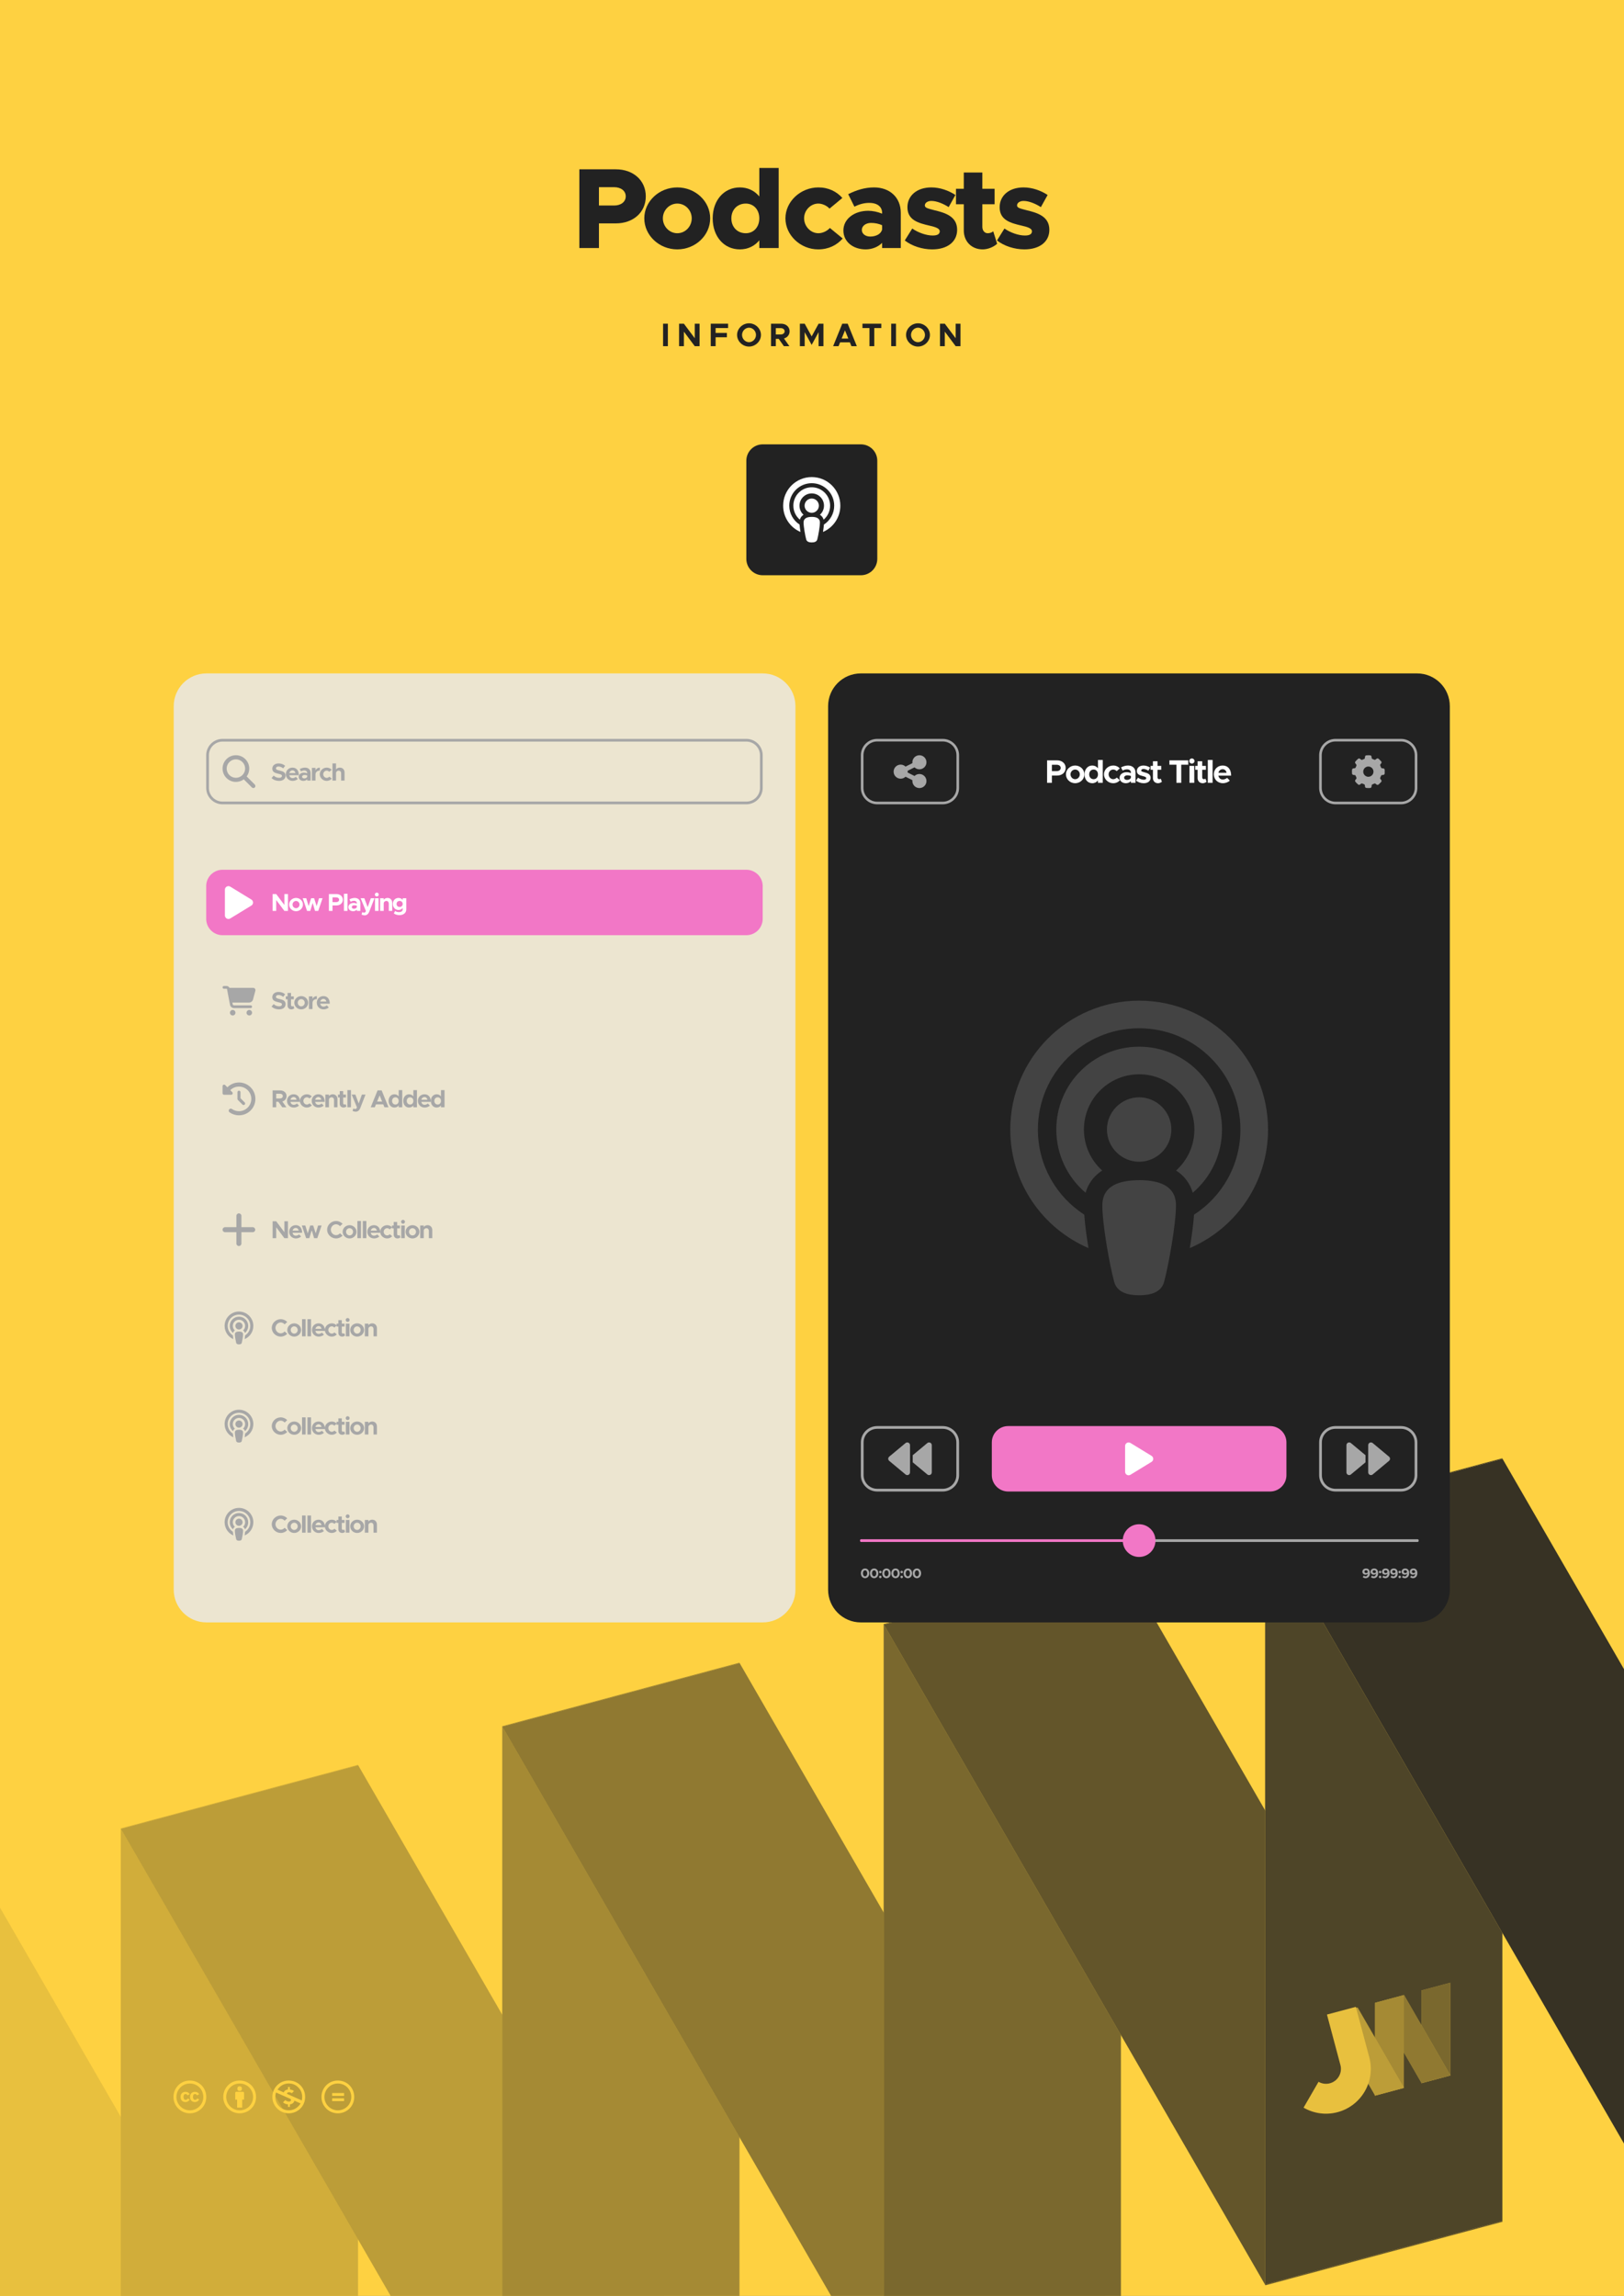 <?xml version="1.0" encoding="UTF-8" standalone="no"?>
<!DOCTYPE svg PUBLIC "-//W3C//DTD SVG 1.1//EN" "http://www.w3.org/Graphics/SVG/1.1/DTD/svg11.dtd">
<svg width="100%" height="100%" viewBox="0 0 2481 3508" version="1.1" xmlns="http://www.w3.org/2000/svg" xmlns:xlink="http://www.w3.org/1999/xlink" xml:space="preserve" xmlns:serif="http://www.serif.com/" style="fill-rule:evenodd;clip-rule:evenodd;stroke-linecap:round;stroke-linejoin:round;stroke-miterlimit:1.5;">
    <rect x="0" y="0" width="2481" height="3508" fill="#808080" stroke="none"/>
    <clipPath id="_clip1">
        <rect x="-35.433" y="-35.433" width="2551.18" height="3995.37"/>
    </clipPath>
    <g clip-path="url(#_clip1)">
        <rect x="-35.433" y="-35.433" width="2551.18" height="3578.74" style="fill:rgb(254,209,65);"/>
        <g transform="matrix(-1,-1.22465e-16,1.22465e-16,-1,2480.31,6138.88)">
            <g transform="matrix(1.482,0,0,1.482,-597.834,719.862)">
                <path d="M2100.84,1241.91L1952.22,984.49L1707.66,1050.02L2100.84,1731.04L2100.84,1241.91Z" style="fill:rgb(254,209,65);"/>
            </g>
            <g transform="matrix(1.482,0,0,1.482,-597.834,719.862)">
                <path d="M2100.84,1241.91L1952.22,984.49L1707.66,1050.02L2100.84,1731.04L2100.84,1241.91Z" style="fill:rgb(34,34,34);fill-opacity:0.1;"/>
            </g>
            <g transform="matrix(-5.947,1.594,5.75897e-16,-2.827,7314.43,5219.06)">
                <rect x="843.9" y="1138.67" width="60.945" height="412.2" style="fill:rgb(254,209,65);"/>
            </g>
            <g transform="matrix(-5.947,1.594,5.75897e-16,-2.827,7314.43,5219.06)">
                <rect x="843.9" y="1138.67" width="60.945" height="412.2" style="fill:rgb(34,34,34);fill-opacity:0.2;"/>
            </g>
            <g transform="matrix(-5.947,1.594,-1.414,-2.449,8924.17,4787.73)">
                <rect x="843.9" y="1138.67" width="60.945" height="412.2" style="fill:rgb(254,209,65);"/>
            </g>
            <g transform="matrix(-5.947,1.594,-1.414,-2.449,8924.17,4787.73)">
                <rect x="843.9" y="1138.67" width="60.945" height="412.2" style="fill:rgb(34,34,34);fill-opacity:0.3;"/>
            </g>
            <g transform="matrix(-5.947,1.594,5.75897e-16,-2.827,6731.7,5375.2)">
                <rect x="843.9" y="1138.67" width="60.945" height="412.2" style="fill:rgb(254,209,65);"/>
            </g>
            <g transform="matrix(-5.947,1.594,5.75897e-16,-2.827,6731.7,5375.2)">
                <rect x="843.9" y="1138.67" width="60.945" height="412.2" style="fill:rgb(34,34,34);fill-opacity:0.4;"/>
            </g>
            <g transform="matrix(-5.947,1.594,-1.414,-2.449,8341.44,4943.87)">
                <rect x="843.9" y="1138.67" width="60.945" height="412.2" style="fill:rgb(254,209,65);"/>
            </g>
            <g transform="matrix(-5.947,1.594,-1.414,-2.449,8341.44,4943.87)">
                <rect x="843.9" y="1138.67" width="60.945" height="412.2" style="fill:rgb(34,34,34);fill-opacity:0.5;"/>
            </g>
            <g transform="matrix(-5.947,1.594,5.75897e-16,-2.827,6148.97,5531.34)">
                <rect x="843.9" y="1138.67" width="60.945" height="412.2" style="fill:rgb(254,209,65);"/>
            </g>
            <g transform="matrix(-5.947,1.594,5.75897e-16,-2.827,6148.97,5531.34)">
                <rect x="843.9" y="1138.67" width="60.945" height="412.2" style="fill:rgb(34,34,34);fill-opacity:0.6;"/>
            </g>
            <g transform="matrix(-5.947,1.594,-1.414,-2.449,7758.71,5100.01)">
                <rect x="843.9" y="1138.67" width="60.945" height="412.2" style="fill:rgb(254,209,65);"/>
            </g>
            <g transform="matrix(-5.947,1.594,-1.414,-2.449,7758.71,5100.01)">
                <rect x="843.9" y="1138.67" width="60.945" height="412.2" style="fill:rgb(34,34,34);fill-opacity:0.7;"/>
            </g>
            <g transform="matrix(-5.947,1.594,5.75897e-16,-2.827,5566.24,5687.49)">
                <rect x="843.9" y="1138.67" width="60.945" height="412.2" style="fill:rgb(254,209,65);"/>
            </g>
            <g transform="matrix(-5.947,1.594,5.75897e-16,-2.827,5566.24,5687.49)">
                <rect x="843.9" y="1138.67" width="60.945" height="412.2" style="fill:rgb(34,34,34);fill-opacity:0.8;"/>
            </g>
            <g transform="matrix(1.482,0,0,1.482,-597.834,719.862)">
                <path d="M379.472,1405.91L379.472,1895.04L528.093,2152.46L772.659,2086.93L379.472,1405.91Z" style="fill:rgb(254,209,65);"/>
            </g>
            <g transform="matrix(1.482,0,0,1.482,-597.834,719.862)">
                <path d="M379.472,1405.91L379.472,1895.04L528.093,2152.46L772.659,2086.93L379.472,1405.91Z" style="fill:rgb(34,34,34);fill-opacity:0.9;"/>
            </g>
        </g>
        <g>
            <g transform="matrix(-0.724,0.194,4.24041e-17,-0.344,2826.62,3399.22)">
                <rect x="843.9" y="1138.67" width="60.945" height="412.2" style="fill:rgb(254,209,65);"/>
            </g>
            <g transform="matrix(-0.724,0.194,4.24041e-17,-0.344,2826.62,3399.22)">
                <rect x="843.9" y="1138.67" width="60.945" height="412.2" style="fill:rgb(34,34,34);fill-opacity:0.6;"/>
            </g>
            <g transform="matrix(-0.724,0.194,-0.172,-0.298,3022.69,3346.69)">
                <rect x="843.9" y="1138.67" width="60.945" height="412.2" style="fill:rgb(254,209,65);"/>
            </g>
            <g transform="matrix(-0.724,0.194,-0.172,-0.298,3022.69,3346.69)">
                <rect x="843.9" y="1138.67" width="60.945" height="412.2" style="fill:rgb(34,34,34);fill-opacity:0.5;"/>
            </g>
            <g transform="matrix(-0.724,0.194,4.24041e-17,-0.344,2755.65,3418.24)">
                <rect x="843.9" y="1138.67" width="60.945" height="412.2" style="fill:rgb(254,209,65);"/>
            </g>
            <g transform="matrix(-0.724,0.194,4.24041e-17,-0.344,2755.65,3418.24)">
                <rect x="843.9" y="1138.67" width="60.945" height="412.2" style="fill:rgb(34,34,34);fill-opacity:0.4;"/>
            </g>
            <g transform="matrix(-0.724,0.194,-0.172,-0.298,2951.71,3365.71)">
                <rect x="843.9" y="1138.67" width="60.945" height="412.2" style="fill:rgb(254,209,65);"/>
            </g>
            <g transform="matrix(-0.724,0.194,-0.172,-0.298,2951.71,3365.71)">
                <rect x="843.9" y="1138.67" width="60.945" height="412.2" style="fill:rgb(34,34,34);fill-opacity:0.3;"/>
            </g>
            <g transform="matrix(0.311,-0.083,0.083,0.311,1342.89,2324.73)">
                <path d="M1450.56,3057.6L1450.56,2809.57L1592.3,2809.57L1592.3,3057.6L1592.29,3058.28C1591.91,3175.32 1496.8,3270.2 1379.7,3270.2C1321.03,3270.2 1267.88,3246.38 1229.4,3207.9L1329.6,3107.7C1342.42,3120.53 1360.14,3128.46 1379.7,3128.46C1418.81,3128.46 1450.56,3096.71 1450.56,3057.6Z" style="fill:rgb(254,209,65);"/>
            </g>
            <g transform="matrix(0.311,-0.083,0.083,0.311,1342.89,2324.73)">
                <path d="M1450.56,3057.6L1450.56,2809.57L1592.3,2809.57L1592.3,3057.6L1592.29,3058.28C1591.91,3175.32 1496.8,3270.2 1379.7,3270.2C1321.03,3270.2 1267.88,3246.38 1229.4,3207.9L1329.6,3107.7C1342.42,3120.53 1360.14,3128.46 1379.7,3128.46C1418.81,3128.46 1450.56,3096.71 1450.56,3057.6Z" style="fill:rgb(34,34,34);fill-opacity:0.1;"/>
            </g>
        </g>
        <g transform="matrix(0.101,0,0,0.101,265,3178.13)">
            <path d="M245.83,214.87L212.61,232.15C203.18,212.57 187.37,212.22 185.15,212.22C163.02,212.22 151.93,226.83 151.93,256.06C151.93,279.63 161.14,299.9 185.15,299.9C199.62,299.9 209.8,292.81 215.72,278.64L246.27,294.14C240.1,305.65 220.58,333.12 181.17,333.12C158.57,333.12 107.21,322.8 107.21,256.07C107.21,197.38 150.21,179.01 179.84,179.01C210.56,179 232.54,190.96 245.83,214.87ZM388.88,214.87L356.1,232.15C346.6,212.38 330.38,212.22 328.2,212.22C306.06,212.22 294.98,226.83 294.98,256.06C294.98,279.61 304.21,299.9 328.2,299.9C342.65,299.9 352.85,292.81 358.74,278.64L389.74,294.14C387.64,297.89 368.35,333.12 324.65,333.12C301.96,333.12 250.69,323.25 250.69,256.07C250.69,197.4 293.66,179.01 323.32,179.01C354.03,179 375.9,190.96 388.88,214.87ZM247.56,8.05C104.74,8.05 0,123.11 0,256.05C0,394.54 113.6,504.05 247.56,504.05C377.49,504.05 496,403.18 496,256.05C496,118.18 389.38,8.05 247.56,8.05ZM248.43,458.86C135.89,458.86 44.73,365.82 44.73,256.05C44.73,150.63 130.16,52.78 248.45,52.78C360.98,52.78 451.27,142.24 451.27,256.04C451.26,377.73 351.59,458.86 248.43,458.86Z" style="fill:rgb(254,209,65);fill-rule:nonzero;"/>
        </g>
        <g transform="matrix(0.101,0,0,0.101,341.065,3178.13)">
            <path d="M314.9,194.4L314.9,295.8L286.6,295.8L286.6,416.3L209.5,416.3L209.5,295.9L181.2,295.9L181.2,194.4C181.2,190 182.8,186.2 185.8,183.1C188.9,180 192.7,178.4 197.1,178.4L299,178.4C303.1,178.4 306.8,180 310.1,183.1C313.2,186.3 314.9,190 314.9,194.4ZM213.4,130.7C213.4,107.4 224.9,95.7 247.9,95.7C270.9,95.7 282.4,107.4 282.4,130.7C282.4,153.7 270.9,165.2 247.9,165.2C224.9,165.2 213.4,153.7 213.4,130.7ZM247.6,8C389.4,8 496,118.1 496,256C496,403.1 377.5,504 247.6,504C113.6,504 0,394.5 0,256C0,123.1 104.7,8 247.6,8ZM248.4,52.7C130.2,52.7 44.7,150.6 44.7,256C44.7,365.8 135.9,458.8 248.4,458.8C351.6,458.8 451.2,377.7 451.2,256C451.3,142.2 361,52.7 248.4,52.7Z" style="fill:rgb(254,209,65);fill-rule:nonzero;"/>
        </g>
        <g transform="matrix(0.101,0,0,0.101,416.065,3178.13)">
            <path d="M247.6,8C387.4,8 496,115.9 496,256C496,403.2 377.5,504 247.6,504C113.1,504 0,393.2 0,256C0,123.1 104.7,8 247.6,8ZM55.8,189.1C48.4,209.5 44.7,231.8 44.7,256C44.7,366.9 136.8,458.4 248.4,458.4C370.8,458.4 425.6,356.6 426.9,354.3L333.5,312.7C325.8,349.8 292.3,365.7 265.3,368.1L265.3,406.2L236.5,406.2L236.5,368C209,367.7 183.9,357.8 161.2,338.3L195.3,303.8C227,333.2 281.7,335.6 281.7,301.6C281.7,295.4 279.5,290.4 275.1,286.5C260.9,280.5 273.3,286.4 55.8,189.1ZM248.4,52.3C210,52.3 136,61 77.9,145.3L172.7,187.8C182.7,156.5 213.1,144.9 236.5,143.5L236.5,105.4L265.3,105.4L265.3,143.5C288,144.7 308.7,152.4 327.3,166.5L295,199.7C252.3,169.8 211.5,191.7 225,210.8C278.4,234.9 268.8,230.6 318,252.4L445.1,309.1C449.2,291.7 451.3,274 451.3,256C451.3,199 431.5,151 392,112.1C352.7,72.2 304.8,52.3 248.4,52.3Z" style="fill:rgb(254,209,65);fill-rule:nonzero;"/>
        </g>
        <g transform="matrix(0.101,0,0,0.101,491.065,3178.13)">
            <path d="M247.6,8C389.4,8 496,118.1 496,256C496,403.1 377.5,504 247.6,504C113.6,504 0,394.5 0,256C0,123.1 104.7,8 247.6,8ZM248.4,52.7C130.2,52.7 44.7,150.6 44.7,256C44.7,365.8 135.9,458.8 248.4,458.8C351.6,458.8 451.2,377.7 451.2,256C451.3,142.2 361,52.7 248.4,52.7ZM342.4,197L342.4,239.5L162.1,239.5L162.1,197L342.4,197ZM342.4,276.8L342.4,319.3L162.1,319.3L162.1,276.8L342.4,276.8Z" style="fill:rgb(254,209,65);fill-rule:nonzero;"/>
        </g>
    </g>
    <g transform="matrix(-0.487,-5.96625e-17,1.22465e-16,-1,1344.26,2757.87)">
        <path d="M2215.32,328.937C2215.32,301.342 2169.33,278.938 2112.68,278.938L367.631,278.938C310.987,278.938 265,301.342 265,328.937L265,1678.94C265,1706.53 310.987,1728.94 367.631,1728.94L2112.68,1728.94C2169.33,1728.94 2215.32,1706.53 2215.32,1678.94L2215.32,328.937Z" style="fill:rgb(233,233,233);fill-opacity:0.85;"/>
    </g>
    <g transform="matrix(0.487,0,0,1,1136.05,750)">
        <path d="M2215.32,328.937C2215.32,301.342 2169.33,278.938 2112.68,278.938L367.631,278.938C310.987,278.938 265,301.342 265,328.937L265,1678.94C265,1706.53 310.987,1728.94 367.631,1728.94L2112.68,1728.94C2169.33,1728.94 2215.32,1706.53 2215.32,1678.94L2215.32,328.937Z" style="fill:rgb(34,34,34);"/>
    </g>
    <g transform="matrix(2.125,0,0,1,-354.367,900)">
        <path d="M715.079,453.938C715.079,440.14 709.807,428.938 703.314,428.938L326.765,428.938C320.272,428.938 315,440.14 315,453.938L315,503.938C315,517.735 320.272,528.938 326.765,528.938L703.314,528.938C709.807,528.938 715.079,517.735 715.079,503.938L715.079,453.938Z" style="fill:rgb(242,119,198);"/>
    </g>
    <g transform="matrix(1,0,0,1,-13.938,-48.616)">
        <g transform="matrix(175,0,0,175,887.12,427.554)">
            <path d="M0.068,-0L0.239,-0L0.239,-0.215L0.387,-0.215C0.539,-0.215 0.648,-0.312 0.648,-0.451C0.648,-0.59 0.539,-0.687 0.387,-0.687L0.068,-0.687L0.068,-0ZM0.239,-0.371L0.239,-0.531L0.372,-0.531C0.431,-0.531 0.473,-0.499 0.473,-0.451C0.473,-0.403 0.431,-0.371 0.372,-0.371L0.239,-0.371Z" style="fill:rgb(34,34,34);fill-rule:nonzero;"/>
        </g>
        <g transform="matrix(175,0,0,175,994.57,427.554)">
            <path d="M0.309,0.012C0.467,0.012 0.596,-0.11 0.596,-0.259C0.596,-0.408 0.467,-0.529 0.309,-0.529C0.151,-0.529 0.021,-0.408 0.021,-0.259C0.021,-0.11 0.151,0.012 0.309,0.012ZM0.309,-0.129C0.24,-0.129 0.183,-0.188 0.183,-0.259C0.183,-0.33 0.24,-0.388 0.309,-0.388C0.379,-0.388 0.435,-0.33 0.435,-0.259C0.435,-0.188 0.379,-0.129 0.309,-0.129Z" style="fill:rgb(34,34,34);fill-rule:nonzero;"/>
        </g>
        <g transform="matrix(175,0,0,175,1098.17,427.554)">
            <path d="M0.433,-0.699L0.433,-0.45C0.392,-0.5 0.333,-0.529 0.263,-0.529C0.125,-0.529 0.026,-0.417 0.026,-0.259C0.026,-0.1 0.125,0.012 0.263,0.012C0.333,0.012 0.392,-0.017 0.433,-0.067L0.433,-0L0.602,-0L0.602,-0.699L0.433,-0.699ZM0.315,-0.129C0.241,-0.129 0.189,-0.183 0.189,-0.259C0.189,-0.334 0.241,-0.388 0.315,-0.388C0.384,-0.388 0.433,-0.334 0.433,-0.259C0.433,-0.183 0.384,-0.129 0.315,-0.129Z" style="fill:rgb(34,34,34);fill-rule:nonzero;"/>
        </g>
        <g transform="matrix(175,0,0,175,1210.17,427.554)">
            <path d="M0.307,0.012C0.398,0.012 0.47,-0.025 0.521,-0.083L0.409,-0.175C0.385,-0.148 0.345,-0.129 0.309,-0.129C0.241,-0.129 0.184,-0.189 0.184,-0.26C0.184,-0.329 0.241,-0.388 0.308,-0.388C0.344,-0.388 0.383,-0.369 0.406,-0.344L0.518,-0.437C0.468,-0.493 0.397,-0.529 0.309,-0.529C0.153,-0.529 0.021,-0.406 0.021,-0.259C0.021,-0.112 0.152,0.012 0.307,0.012Z" style="fill:rgb(34,34,34);fill-rule:nonzero;"/>
        </g>
        <g transform="matrix(175,0,0,175,1299.07,427.554)">
            <path d="M0.287,-0.529C0.207,-0.529 0.133,-0.506 0.061,-0.47L0.115,-0.361C0.155,-0.381 0.198,-0.394 0.244,-0.394C0.32,-0.394 0.357,-0.357 0.357,-0.307L0.357,-0.3C0.317,-0.316 0.274,-0.325 0.236,-0.325C0.114,-0.325 0.019,-0.254 0.019,-0.153C0.019,-0.055 0.103,0.012 0.214,0.012C0.267,0.012 0.321,-0.008 0.357,-0.045L0.357,-0L0.52,-0L0.52,-0.307C0.52,-0.445 0.42,-0.529 0.287,-0.529ZM0.254,-0.1C0.212,-0.1 0.18,-0.123 0.18,-0.158C0.18,-0.193 0.215,-0.219 0.26,-0.219C0.295,-0.219 0.329,-0.212 0.357,-0.199L0.357,-0.163C0.35,-0.124 0.305,-0.1 0.254,-0.1Z" style="fill:rgb(34,34,34);fill-rule:nonzero;"/>
        </g>
        <g transform="matrix(175,0,0,175,1392.87,427.554)">
            <path d="M0.258,0.012C0.392,0.012 0.476,-0.055 0.476,-0.159C0.476,-0.276 0.372,-0.307 0.281,-0.329C0.22,-0.345 0.194,-0.35 0.194,-0.372C0.194,-0.394 0.218,-0.411 0.251,-0.411C0.299,-0.411 0.357,-0.386 0.402,-0.357L0.461,-0.463C0.403,-0.501 0.328,-0.529 0.251,-0.529C0.122,-0.529 0.042,-0.455 0.042,-0.356C0.042,-0.244 0.136,-0.218 0.236,-0.195C0.288,-0.183 0.324,-0.171 0.324,-0.146C0.324,-0.122 0.305,-0.109 0.262,-0.109C0.207,-0.109 0.136,-0.134 0.084,-0.17L0.019,-0.066C0.081,-0.017 0.172,0.012 0.258,0.012Z" style="fill:rgb(34,34,34);fill-rule:nonzero;"/>
        </g>
        <g transform="matrix(175,0,0,175,1470.57,427.554)">
            <path d="M0.347,-0.146C0.337,-0.136 0.318,-0.129 0.299,-0.129C0.272,-0.129 0.252,-0.152 0.252,-0.185L0.252,-0.382L0.359,-0.382L0.359,-0.517L0.252,-0.517L0.252,-0.659L0.09,-0.659L0.09,-0.517L0.022,-0.517L0.022,-0.382L0.09,-0.382L0.09,-0.154C0.09,-0.057 0.158,0.012 0.255,0.012C0.299,0.012 0.35,-0.008 0.381,-0.037L0.347,-0.146Z" style="fill:rgb(34,34,34);fill-rule:nonzero;"/>
        </g>
        <g transform="matrix(175,0,0,175,1533.74,427.554)">
            <path d="M0.258,0.012C0.392,0.012 0.476,-0.055 0.476,-0.159C0.476,-0.276 0.372,-0.307 0.281,-0.329C0.22,-0.345 0.194,-0.35 0.194,-0.372C0.194,-0.394 0.218,-0.411 0.251,-0.411C0.299,-0.411 0.357,-0.386 0.402,-0.357L0.461,-0.463C0.403,-0.501 0.328,-0.529 0.251,-0.529C0.122,-0.529 0.042,-0.455 0.042,-0.356C0.042,-0.244 0.136,-0.218 0.236,-0.195C0.288,-0.183 0.324,-0.171 0.324,-0.146C0.324,-0.122 0.305,-0.109 0.262,-0.109C0.207,-0.109 0.136,-0.134 0.084,-0.17L0.019,-0.066C0.081,-0.017 0.172,0.012 0.258,0.012Z" style="fill:rgb(34,34,34);fill-rule:nonzero;"/>
        </g>
    </g>
    <g transform="matrix(1,0,0,1,291.614,201.384)">
        <g transform="matrix(50,0,0,50,717.818,327.554)">
            <rect x="0.071" y="-0.687" width="0.147" height="0.687" style="fill:rgb(34,34,34);fill-rule:nonzero;"/>
        </g>
        <g transform="matrix(50,0,0,50,742.268,327.554)">
            <path d="M0.071,-0L0.218,-0L0.218,-0.444L0.55,-0L0.697,-0L0.697,-0.687L0.55,-0.687L0.55,-0.243L0.218,-0.687L0.071,-0.687L0.071,-0Z" style="fill:rgb(34,34,34);fill-rule:nonzero;"/>
        </g>
        <g transform="matrix(50,0,0,50,790.668,327.554)">
            <path d="M0.6,-0.554L0.6,-0.687L0.071,-0.687L0.071,-0L0.219,-0L0.219,-0.272L0.564,-0.272L0.564,-0.405L0.219,-0.405L0.219,-0.554L0.6,-0.554Z" style="fill:rgb(34,34,34);fill-rule:nonzero;"/>
        </g>
        <g transform="matrix(50,0,0,50,832.618,327.554)">
            <path d="M0.401,0.012C0.599,0.012 0.766,-0.151 0.766,-0.344C0.766,-0.537 0.599,-0.699 0.401,-0.699C0.203,-0.699 0.036,-0.537 0.036,-0.344C0.036,-0.151 0.203,0.012 0.401,0.012ZM0.401,-0.122C0.286,-0.122 0.188,-0.224 0.188,-0.344C0.188,-0.463 0.286,-0.565 0.401,-0.565C0.517,-0.565 0.614,-0.463 0.614,-0.344C0.614,-0.224 0.517,-0.122 0.401,-0.122Z" style="fill:rgb(34,34,34);fill-rule:nonzero;"/>
        </g>
        <g transform="matrix(50,0,0,50,882.718,327.554)">
            <path d="M0.639,-0.455C0.639,-0.591 0.529,-0.687 0.38,-0.687L0.071,-0.687L0.071,-0L0.218,-0L0.218,-0.223L0.307,-0.223L0.464,-0L0.632,-0L0.467,-0.235C0.57,-0.265 0.639,-0.347 0.639,-0.455ZM0.218,-0.552L0.365,-0.552C0.437,-0.552 0.487,-0.514 0.487,-0.455C0.487,-0.396 0.437,-0.358 0.365,-0.358L0.218,-0.358L0.218,-0.552Z" style="fill:rgb(34,34,34);fill-rule:nonzero;"/>
        </g>
        <g transform="matrix(50,0,0,50,926.818,327.554)">
            <path d="M0.071,-0L0.218,-0L0.218,-0.428L0.431,-0.04L0.643,-0.428L0.643,-0L0.791,-0L0.791,-0.687L0.643,-0.687L0.431,-0.299L0.218,-0.687L0.071,-0.687L0.071,-0Z" style="fill:rgb(34,34,34);fill-rule:nonzero;"/>
        </g>
        <g transform="matrix(50,0,0,50,979.918,327.554)">
            <path d="M0.584,-0L0.749,-0L0.47,-0.687L0.304,-0.687L0.025,-0L0.19,-0L0.238,-0.118L0.536,-0.118L0.584,-0ZM0.285,-0.233L0.387,-0.483L0.489,-0.233L0.285,-0.233Z" style="fill:rgb(34,34,34);fill-rule:nonzero;"/>
        </g>
        <g transform="matrix(50,0,0,50,1024.37,327.554)">
            <path d="M0.246,-0L0.393,-0L0.393,-0.554L0.608,-0.554L0.608,-0.687L0.032,-0.687L0.032,-0.554L0.246,-0.554L0.246,-0Z" style="fill:rgb(34,34,34);fill-rule:nonzero;"/>
        </g>
        <g transform="matrix(50,0,0,50,1066.32,327.554)">
            <rect x="0.071" y="-0.687" width="0.147" height="0.687" style="fill:rgb(34,34,34);fill-rule:nonzero;"/>
        </g>
        <g transform="matrix(50,0,0,50,1090.77,327.554)">
            <path d="M0.401,0.012C0.599,0.012 0.766,-0.151 0.766,-0.344C0.766,-0.537 0.599,-0.699 0.401,-0.699C0.203,-0.699 0.036,-0.537 0.036,-0.344C0.036,-0.151 0.203,0.012 0.401,0.012ZM0.401,-0.122C0.286,-0.122 0.188,-0.224 0.188,-0.344C0.188,-0.463 0.286,-0.565 0.401,-0.565C0.517,-0.565 0.614,-0.463 0.614,-0.344C0.614,-0.224 0.517,-0.122 0.401,-0.122Z" style="fill:rgb(34,34,34);fill-rule:nonzero;"/>
        </g>
        <g transform="matrix(50,0,0,50,1140.87,327.554)">
            <path d="M0.071,-0L0.218,-0L0.218,-0.444L0.55,-0L0.697,-0L0.697,-0.687L0.55,-0.687L0.55,-0.243L0.218,-0.687L0.071,-0.687L0.071,-0Z" style="fill:rgb(34,34,34);fill-rule:nonzero;"/>
        </g>
    </g>
    <g transform="matrix(0.5,0,0,2,982.689,-178.937)">
        <path d="M715.079,441.438C715.079,434.539 692.67,428.938 665.069,428.938L365.01,428.938C337.409,428.938 315,434.539 315,441.438L315,516.437C315,523.336 337.409,528.938 365.01,528.938L665.069,528.938C692.67,528.938 715.079,523.336 715.079,516.437L715.079,441.438Z" style="fill:rgb(34,34,34);"/>
    </g>
    <g transform="matrix(0.195,0,0,0.195,1196.42,728.937)">
        <path d="M319.4,372C367.9,340.7 400,286.1 400,224C400,126.8 321.2,48 224,48C126.8,48 48,126.8 48,224C48,286.1 80.1,340.6 128.6,372C129.8,389.3 132.6,410 135.8,429.1L136,430.1C56,395.8 0,316.5 0,224C0,100.3 100.3,0 224,0C347.7,0 448,100.3 448,224C448,316.5 392,395.9 312,430.1L312.2,429C315.3,409.8 318.2,389.2 319.4,372ZM317.1,333.9C315.5,328.2 313.2,322.8 310.1,317.7C304.3,308 296.6,300.7 288.2,295.3C307.7,277.7 320,252.3 320,224C320,171 277,128 224,128C171,128 128,171 128,224C128,252.3 140.3,277.8 159.8,295.3C151.4,300.7 143.7,308 137.9,317.7C134.8,322.8 132.5,328.2 130.9,333.9C99.8,307.5 80,268 80,224C80,144.5 144.5,80 224,80C303.5,80 368,144.5 368,224C368,268 348.2,307.5 317.1,333.9ZM224,312C256.9,312 288,320.6 288,355.8C288,388.8 275.1,459.9 267.4,488.7C262.3,507.7 242.9,512.1 224,512.1C205.1,512.1 185.8,507.7 180.6,488.7C172.8,460.2 160,389 160,355.9C160,320.8 191.1,312.1 224,312.1L224,312ZM224,168C254.721,168 280,193.279 280,224C280,254.721 254.721,280 224,280C193.279,280 168,254.721 168,224C168,193.279 193.279,168 224,168Z" style="fill:white;fill-rule:nonzero;"/>
    </g>
    <g transform="matrix(0.879,0,0,0.879,1543.4,1528.94)">
        <path d="M319.4,372C367.9,340.7 400,286.1 400,224C400,126.8 321.2,48 224,48C126.8,48 48,126.8 48,224C48,286.1 80.1,340.6 128.6,372C129.8,389.3 132.6,410 135.8,429.1L136,430.1C56,395.8 0,316.5 0,224C0,100.3 100.3,0 224,0C347.7,0 448,100.3 448,224C448,316.5 392,395.9 312,430.1L312.2,429C315.3,409.8 318.2,389.2 319.4,372ZM317.1,333.9C315.5,328.2 313.2,322.8 310.1,317.7C304.3,308 296.6,300.7 288.2,295.3C307.7,277.7 320,252.3 320,224C320,171 277,128 224,128C171,128 128,171 128,224C128,252.3 140.3,277.8 159.8,295.3C151.4,300.7 143.7,308 137.9,317.7C134.8,322.8 132.5,328.2 130.9,333.9C99.8,307.5 80,268 80,224C80,144.5 144.5,80 224,80C303.5,80 368,144.5 368,224C368,268 348.2,307.5 317.1,333.9ZM224,312C256.9,312 288,320.6 288,355.8C288,388.8 275.1,459.9 267.4,488.7C262.3,507.7 242.9,512.1 224,512.1C205.1,512.1 185.8,507.7 180.6,488.7C172.8,460.2 160,389 160,355.9C160,320.8 191.1,312.1 224,312.1L224,312ZM224,168C254.721,168 280,193.279 280,224C280,254.721 254.721,280 224,280C193.279,280 168,254.721 168,224C168,193.279 193.279,168 224,168Z" style="fill:rgb(67,67,67);fill-rule:nonzero;"/>
    </g>
    <g transform="matrix(1,0,0,1,242.515,1714.34)">
        <g transform="matrix(37.5,0,0,37.5,171.295,177.484)">
            <path d="M0.071,-0L0.218,-0L0.218,-0.444L0.55,-0L0.697,-0L0.697,-0.687L0.55,-0.687L0.55,-0.243L0.218,-0.687L0.071,-0.687L0.071,-0Z" style="fill:rgb(167,167,167);fill-rule:nonzero;"/>
        </g>
        <g transform="matrix(37.5,0,0,37.5,198.22,177.484)">
            <path d="M0.298,-0.101C0.227,-0.101 0.178,-0.15 0.165,-0.22L0.555,-0.22C0.555,-0.412 0.457,-0.529 0.295,-0.529C0.144,-0.529 0.026,-0.416 0.026,-0.26C0.026,-0.101 0.149,0.012 0.303,0.012C0.379,0.012 0.468,-0.02 0.514,-0.068L0.432,-0.152C0.399,-0.122 0.345,-0.101 0.298,-0.101ZM0.296,-0.416C0.362,-0.416 0.403,-0.371 0.415,-0.307L0.166,-0.307C0.182,-0.373 0.231,-0.416 0.296,-0.416Z" style="fill:rgb(167,167,167);fill-rule:nonzero;"/>
        </g>
        <g transform="matrix(37.5,0,0,37.5,217.945,177.484)">
            <path d="M0.192,-0L0.323,-0L0.42,-0.325L0.517,-0L0.648,-0L0.823,-0.517L0.68,-0.517L0.583,-0.195L0.48,-0.517L0.359,-0.517L0.257,-0.195L0.159,-0.517L0.016,-0.517L0.192,-0Z" style="fill:rgb(167,167,167);fill-rule:nonzero;"/>
        </g>
        <g transform="matrix(37.5,0,0,37.5,255.857,177.484)">
            <path d="M0.401,0.012C0.505,0.012 0.6,-0.033 0.667,-0.103L0.561,-0.199C0.521,-0.153 0.464,-0.122 0.401,-0.122C0.286,-0.122 0.188,-0.224 0.188,-0.344C0.188,-0.463 0.286,-0.565 0.401,-0.565C0.464,-0.565 0.521,-0.534 0.56,-0.488L0.667,-0.584C0.6,-0.655 0.505,-0.699 0.401,-0.699C0.203,-0.699 0.036,-0.537 0.036,-0.344C0.036,-0.151 0.203,0.012 0.401,0.012Z" style="fill:rgb(167,167,167);fill-rule:nonzero;"/>
        </g>
        <g transform="matrix(37.5,0,0,37.5,280.007,177.484)">
            <path d="M0.307,0.012C0.462,0.012 0.589,-0.11 0.589,-0.259C0.589,-0.408 0.462,-0.529 0.307,-0.529C0.152,-0.529 0.025,-0.408 0.025,-0.259C0.025,-0.11 0.152,0.012 0.307,0.012ZM0.307,-0.111C0.229,-0.111 0.165,-0.178 0.165,-0.259C0.165,-0.34 0.229,-0.406 0.307,-0.406C0.385,-0.406 0.449,-0.34 0.449,-0.259C0.449,-0.178 0.385,-0.111 0.307,-0.111Z" style="fill:rgb(167,167,167);fill-rule:nonzero;"/>
        </g>
        <g transform="matrix(37.5,0,0,37.5,301.157,177.484)">
            <rect x="0.062" y="-0.699" width="0.146" height="0.699" style="fill:rgb(167,167,167);fill-rule:nonzero;"/>
        </g>
        <g transform="matrix(37.5,0,0,37.5,309.407,177.484)">
            <rect x="0.062" y="-0.699" width="0.146" height="0.699" style="fill:rgb(167,167,167);fill-rule:nonzero;"/>
        </g>
        <g transform="matrix(37.5,0,0,37.5,317.657,177.484)">
            <path d="M0.298,-0.101C0.227,-0.101 0.178,-0.15 0.165,-0.22L0.555,-0.22C0.555,-0.412 0.457,-0.529 0.295,-0.529C0.144,-0.529 0.026,-0.416 0.026,-0.26C0.026,-0.101 0.149,0.012 0.303,0.012C0.379,0.012 0.468,-0.02 0.514,-0.068L0.432,-0.152C0.399,-0.122 0.345,-0.101 0.298,-0.101ZM0.296,-0.416C0.362,-0.416 0.403,-0.371 0.415,-0.307L0.166,-0.307C0.182,-0.373 0.231,-0.416 0.296,-0.416Z" style="fill:rgb(167,167,167);fill-rule:nonzero;"/>
        </g>
        <g transform="matrix(37.5,0,0,37.5,337.382,177.484)">
            <path d="M0.306,0.012C0.392,0.012 0.463,-0.023 0.513,-0.079L0.416,-0.161C0.39,-0.131 0.348,-0.111 0.307,-0.111C0.231,-0.111 0.167,-0.179 0.167,-0.26C0.167,-0.339 0.231,-0.406 0.307,-0.406C0.347,-0.406 0.388,-0.387 0.413,-0.358L0.51,-0.441C0.461,-0.495 0.391,-0.529 0.308,-0.529C0.154,-0.529 0.025,-0.406 0.025,-0.259C0.025,-0.112 0.154,0.012 0.306,0.012Z" style="fill:rgb(167,167,167);fill-rule:nonzero;"/>
        </g>
        <g transform="matrix(37.5,0,0,37.5,355.382,177.484)">
            <path d="M0.334,-0.128C0.324,-0.118 0.305,-0.111 0.285,-0.111C0.257,-0.111 0.236,-0.135 0.236,-0.169L0.236,-0.399L0.348,-0.399L0.348,-0.517L0.236,-0.517L0.236,-0.659L0.095,-0.659L0.095,-0.517L0.024,-0.517L0.024,-0.399L0.095,-0.399L0.095,-0.146C0.095,-0.053 0.159,0.012 0.251,0.012C0.292,0.012 0.339,-0.006 0.369,-0.033L0.334,-0.128Z" style="fill:rgb(167,167,167);fill-rule:nonzero;"/>
        </g>
        <g transform="matrix(37.5,0,0,37.5,368.32,177.484)">
            <path d="M0.13,-0.588C0.173,-0.588 0.209,-0.624 0.209,-0.668C0.209,-0.709 0.173,-0.746 0.13,-0.746C0.085,-0.746 0.05,-0.709 0.05,-0.668C0.05,-0.624 0.085,-0.588 0.13,-0.588ZM0.056,-0L0.202,-0L0.202,-0.517L0.056,-0.517L0.056,-0Z" style="fill:rgb(167,167,167);fill-rule:nonzero;"/>
        </g>
        <g transform="matrix(37.5,0,0,37.5,376.157,177.484)">
            <path d="M0.307,0.012C0.462,0.012 0.589,-0.11 0.589,-0.259C0.589,-0.408 0.462,-0.529 0.307,-0.529C0.152,-0.529 0.025,-0.408 0.025,-0.259C0.025,-0.11 0.152,0.012 0.307,0.012ZM0.307,-0.111C0.229,-0.111 0.165,-0.178 0.165,-0.259C0.165,-0.34 0.229,-0.406 0.307,-0.406C0.385,-0.406 0.449,-0.34 0.449,-0.259C0.449,-0.178 0.385,-0.111 0.307,-0.111Z" style="fill:rgb(167,167,167);fill-rule:nonzero;"/>
        </g>
        <g transform="matrix(37.5,0,0,37.5,397.307,177.484)">
            <path d="M0.358,-0.529C0.291,-0.529 0.233,-0.499 0.202,-0.453L0.202,-0.517L0.056,-0.517L0.056,-0L0.202,-0L0.202,-0.306C0.202,-0.362 0.25,-0.406 0.311,-0.406C0.369,-0.406 0.409,-0.362 0.409,-0.298L0.409,-0L0.549,-0L0.549,-0.329C0.549,-0.447 0.47,-0.529 0.358,-0.529Z" style="fill:rgb(167,167,167);fill-rule:nonzero;"/>
        </g>
    </g>
    <g transform="matrix(1,0,0,1,242.515,1514.34)">
        <g transform="matrix(37.5,0,0,37.5,171.295,177.484)">
            <path d="M0.639,-0.455C0.639,-0.591 0.529,-0.687 0.38,-0.687L0.071,-0.687L0.071,-0L0.218,-0L0.218,-0.223L0.307,-0.223L0.464,-0L0.632,-0L0.467,-0.235C0.57,-0.265 0.639,-0.347 0.639,-0.455ZM0.218,-0.552L0.365,-0.552C0.437,-0.552 0.487,-0.514 0.487,-0.455C0.487,-0.396 0.437,-0.358 0.365,-0.358L0.218,-0.358L0.218,-0.552Z" style="fill:rgb(167,167,167);fill-rule:nonzero;"/>
        </g>
        <g transform="matrix(37.5,0,0,37.5,194.995,177.484)">
            <path d="M0.298,-0.101C0.227,-0.101 0.178,-0.15 0.165,-0.22L0.555,-0.22C0.555,-0.412 0.457,-0.529 0.295,-0.529C0.144,-0.529 0.026,-0.416 0.026,-0.26C0.026,-0.101 0.149,0.012 0.303,0.012C0.379,0.012 0.468,-0.02 0.514,-0.068L0.432,-0.152C0.399,-0.122 0.345,-0.101 0.298,-0.101ZM0.296,-0.416C0.362,-0.416 0.403,-0.371 0.415,-0.307L0.166,-0.307C0.182,-0.373 0.231,-0.416 0.296,-0.416Z" style="fill:rgb(167,167,167);fill-rule:nonzero;"/>
        </g>
        <g transform="matrix(37.5,0,0,37.5,214.72,177.484)">
            <path d="M0.306,0.012C0.392,0.012 0.463,-0.023 0.513,-0.079L0.416,-0.161C0.39,-0.131 0.348,-0.111 0.307,-0.111C0.231,-0.111 0.167,-0.179 0.167,-0.26C0.167,-0.339 0.231,-0.406 0.307,-0.406C0.347,-0.406 0.388,-0.387 0.413,-0.358L0.51,-0.441C0.461,-0.495 0.391,-0.529 0.308,-0.529C0.154,-0.529 0.025,-0.406 0.025,-0.259C0.025,-0.112 0.154,0.012 0.306,0.012Z" style="fill:rgb(167,167,167);fill-rule:nonzero;"/>
        </g>
        <g transform="matrix(37.5,0,0,37.5,232.72,177.484)">
            <path d="M0.298,-0.101C0.227,-0.101 0.178,-0.15 0.165,-0.22L0.555,-0.22C0.555,-0.412 0.457,-0.529 0.295,-0.529C0.144,-0.529 0.026,-0.416 0.026,-0.26C0.026,-0.101 0.149,0.012 0.303,0.012C0.379,0.012 0.468,-0.02 0.514,-0.068L0.432,-0.152C0.399,-0.122 0.345,-0.101 0.298,-0.101ZM0.296,-0.416C0.362,-0.416 0.403,-0.371 0.415,-0.307L0.166,-0.307C0.182,-0.373 0.231,-0.416 0.296,-0.416Z" style="fill:rgb(167,167,167);fill-rule:nonzero;"/>
        </g>
        <g transform="matrix(37.5,0,0,37.5,252.445,177.484)">
            <path d="M0.358,-0.529C0.291,-0.529 0.233,-0.499 0.202,-0.453L0.202,-0.517L0.056,-0.517L0.056,-0L0.202,-0L0.202,-0.306C0.202,-0.362 0.25,-0.406 0.311,-0.406C0.369,-0.406 0.409,-0.362 0.409,-0.298L0.409,-0L0.549,-0L0.549,-0.329C0.549,-0.447 0.47,-0.529 0.358,-0.529Z" style="fill:rgb(167,167,167);fill-rule:nonzero;"/>
        </g>
        <g transform="matrix(37.5,0,0,37.5,272.92,177.484)">
            <path d="M0.334,-0.128C0.324,-0.118 0.305,-0.111 0.285,-0.111C0.257,-0.111 0.236,-0.135 0.236,-0.169L0.236,-0.399L0.348,-0.399L0.348,-0.517L0.236,-0.517L0.236,-0.659L0.095,-0.659L0.095,-0.517L0.024,-0.517L0.024,-0.399L0.095,-0.399L0.095,-0.146C0.095,-0.053 0.159,0.012 0.251,0.012C0.292,0.012 0.339,-0.006 0.369,-0.033L0.334,-0.128Z" style="fill:rgb(167,167,167);fill-rule:nonzero;"/>
        </g>
        <g transform="matrix(37.5,0,0,37.5,285.857,177.484)">
            <rect x="0.062" y="-0.699" width="0.146" height="0.699" style="fill:rgb(167,167,167);fill-rule:nonzero;"/>
        </g>
        <g transform="matrix(37.5,0,0,37.5,294.107,177.484)">
            <path d="M0.183,0.18C0.265,0.18 0.33,0.127 0.37,0.026L0.581,-0.517L0.432,-0.517L0.304,-0.154L0.168,-0.517L0.017,-0.517L0.232,0.005L0.218,0.035C0.204,0.059 0.18,0.071 0.153,0.071C0.136,0.071 0.109,0.062 0.085,0.048L0.054,0.148C0.089,0.167 0.14,0.18 0.183,0.18Z" style="fill:rgb(167,167,167);fill-rule:nonzero;"/>
        </g>
        <g transform="matrix(37.5,0,0,37.5,322.907,177.484)">
            <path d="M0.584,-0L0.749,-0L0.47,-0.687L0.304,-0.687L0.025,-0L0.19,-0L0.238,-0.118L0.536,-0.118L0.584,-0ZM0.285,-0.233L0.387,-0.483L0.489,-0.233L0.285,-0.233Z" style="fill:rgb(167,167,167);fill-rule:nonzero;"/>
        </g>
        <g transform="matrix(37.5,0,0,37.5,350.057,177.484)">
            <path d="M0.44,-0.699L0.44,-0.444C0.399,-0.497 0.338,-0.529 0.266,-0.529C0.128,-0.529 0.029,-0.417 0.029,-0.259C0.029,-0.1 0.128,0.012 0.266,0.012C0.338,0.012 0.399,-0.02 0.44,-0.073L0.44,-0L0.586,-0L0.586,-0.699L0.44,-0.699ZM0.308,-0.111C0.228,-0.111 0.171,-0.172 0.171,-0.259C0.171,-0.345 0.228,-0.406 0.308,-0.406C0.386,-0.406 0.44,-0.345 0.44,-0.259C0.44,-0.172 0.386,-0.111 0.308,-0.111Z" style="fill:rgb(167,167,167);fill-rule:nonzero;"/>
        </g>
        <g transform="matrix(37.5,0,0,37.5,372.482,177.484)">
            <path d="M0.44,-0.699L0.44,-0.444C0.399,-0.497 0.338,-0.529 0.266,-0.529C0.128,-0.529 0.029,-0.417 0.029,-0.259C0.029,-0.1 0.128,0.012 0.266,0.012C0.338,0.012 0.399,-0.02 0.44,-0.073L0.44,-0L0.586,-0L0.586,-0.699L0.44,-0.699ZM0.308,-0.111C0.228,-0.111 0.171,-0.172 0.171,-0.259C0.171,-0.345 0.228,-0.406 0.308,-0.406C0.386,-0.406 0.44,-0.345 0.44,-0.259C0.44,-0.172 0.386,-0.111 0.308,-0.111Z" style="fill:rgb(167,167,167);fill-rule:nonzero;"/>
        </g>
        <g transform="matrix(37.5,0,0,37.5,394.907,177.484)">
            <path d="M0.298,-0.101C0.227,-0.101 0.178,-0.15 0.165,-0.22L0.555,-0.22C0.555,-0.412 0.457,-0.529 0.295,-0.529C0.144,-0.529 0.026,-0.416 0.026,-0.26C0.026,-0.101 0.149,0.012 0.303,0.012C0.379,0.012 0.468,-0.02 0.514,-0.068L0.432,-0.152C0.399,-0.122 0.345,-0.101 0.298,-0.101ZM0.296,-0.416C0.362,-0.416 0.403,-0.371 0.415,-0.307L0.166,-0.307C0.182,-0.373 0.231,-0.416 0.296,-0.416Z" style="fill:rgb(167,167,167);fill-rule:nonzero;"/>
        </g>
        <g transform="matrix(37.5,0,0,37.5,414.632,177.484)">
            <path d="M0.44,-0.699L0.44,-0.444C0.399,-0.497 0.338,-0.529 0.266,-0.529C0.128,-0.529 0.029,-0.417 0.029,-0.259C0.029,-0.1 0.128,0.012 0.266,0.012C0.338,0.012 0.399,-0.02 0.44,-0.073L0.44,-0L0.586,-0L0.586,-0.699L0.44,-0.699ZM0.308,-0.111C0.228,-0.111 0.171,-0.172 0.171,-0.259C0.171,-0.345 0.228,-0.406 0.308,-0.406C0.386,-0.406 0.44,-0.345 0.44,-0.259C0.44,-0.172 0.386,-0.111 0.308,-0.111Z" style="fill:rgb(167,167,167);fill-rule:nonzero;"/>
        </g>
    </g>
    <g transform="matrix(1,0,0,1,242.515,1864.34)">
        <g transform="matrix(37.5,0,0,37.5,171.295,177.484)">
            <path d="M0.401,0.012C0.505,0.012 0.6,-0.033 0.667,-0.103L0.561,-0.199C0.521,-0.153 0.464,-0.122 0.401,-0.122C0.286,-0.122 0.188,-0.224 0.188,-0.344C0.188,-0.463 0.286,-0.565 0.401,-0.565C0.464,-0.565 0.521,-0.534 0.56,-0.488L0.667,-0.584C0.6,-0.655 0.505,-0.699 0.401,-0.699C0.203,-0.699 0.036,-0.537 0.036,-0.344C0.036,-0.151 0.203,0.012 0.401,0.012Z" style="fill:rgb(167,167,167);fill-rule:nonzero;"/>
        </g>
        <g transform="matrix(37.5,0,0,37.5,195.445,177.484)">
            <path d="M0.307,0.012C0.462,0.012 0.589,-0.11 0.589,-0.259C0.589,-0.408 0.462,-0.529 0.307,-0.529C0.152,-0.529 0.025,-0.408 0.025,-0.259C0.025,-0.11 0.152,0.012 0.307,0.012ZM0.307,-0.111C0.229,-0.111 0.165,-0.178 0.165,-0.259C0.165,-0.34 0.229,-0.406 0.307,-0.406C0.385,-0.406 0.449,-0.34 0.449,-0.259C0.449,-0.178 0.385,-0.111 0.307,-0.111Z" style="fill:rgb(167,167,167);fill-rule:nonzero;"/>
        </g>
        <g transform="matrix(37.5,0,0,37.5,216.595,177.484)">
            <rect x="0.062" y="-0.699" width="0.146" height="0.699" style="fill:rgb(167,167,167);fill-rule:nonzero;"/>
        </g>
        <g transform="matrix(37.5,0,0,37.5,224.845,177.484)">
            <rect x="0.062" y="-0.699" width="0.146" height="0.699" style="fill:rgb(167,167,167);fill-rule:nonzero;"/>
        </g>
        <g transform="matrix(37.5,0,0,37.5,233.095,177.484)">
            <path d="M0.298,-0.101C0.227,-0.101 0.178,-0.15 0.165,-0.22L0.555,-0.22C0.555,-0.412 0.457,-0.529 0.295,-0.529C0.144,-0.529 0.026,-0.416 0.026,-0.26C0.026,-0.101 0.149,0.012 0.303,0.012C0.379,0.012 0.468,-0.02 0.514,-0.068L0.432,-0.152C0.399,-0.122 0.345,-0.101 0.298,-0.101ZM0.296,-0.416C0.362,-0.416 0.403,-0.371 0.415,-0.307L0.166,-0.307C0.182,-0.373 0.231,-0.416 0.296,-0.416Z" style="fill:rgb(167,167,167);fill-rule:nonzero;"/>
        </g>
        <g transform="matrix(37.5,0,0,37.5,252.82,177.484)">
            <path d="M0.306,0.012C0.392,0.012 0.463,-0.023 0.513,-0.079L0.416,-0.161C0.39,-0.131 0.348,-0.111 0.307,-0.111C0.231,-0.111 0.167,-0.179 0.167,-0.26C0.167,-0.339 0.231,-0.406 0.307,-0.406C0.347,-0.406 0.388,-0.387 0.413,-0.358L0.51,-0.441C0.461,-0.495 0.391,-0.529 0.308,-0.529C0.154,-0.529 0.025,-0.406 0.025,-0.259C0.025,-0.112 0.154,0.012 0.306,0.012Z" style="fill:rgb(167,167,167);fill-rule:nonzero;"/>
        </g>
        <g transform="matrix(37.5,0,0,37.5,270.82,177.484)">
            <path d="M0.334,-0.128C0.324,-0.118 0.305,-0.111 0.285,-0.111C0.257,-0.111 0.236,-0.135 0.236,-0.169L0.236,-0.399L0.348,-0.399L0.348,-0.517L0.236,-0.517L0.236,-0.659L0.095,-0.659L0.095,-0.517L0.024,-0.517L0.024,-0.399L0.095,-0.399L0.095,-0.146C0.095,-0.053 0.159,0.012 0.251,0.012C0.292,0.012 0.339,-0.006 0.369,-0.033L0.334,-0.128Z" style="fill:rgb(167,167,167);fill-rule:nonzero;"/>
        </g>
        <g transform="matrix(37.5,0,0,37.5,283.757,177.484)">
            <path d="M0.13,-0.588C0.173,-0.588 0.209,-0.624 0.209,-0.668C0.209,-0.709 0.173,-0.746 0.13,-0.746C0.085,-0.746 0.05,-0.709 0.05,-0.668C0.05,-0.624 0.085,-0.588 0.13,-0.588ZM0.056,-0L0.202,-0L0.202,-0.517L0.056,-0.517L0.056,-0Z" style="fill:rgb(167,167,167);fill-rule:nonzero;"/>
        </g>
        <g transform="matrix(37.5,0,0,37.5,291.595,177.484)">
            <path d="M0.307,0.012C0.462,0.012 0.589,-0.11 0.589,-0.259C0.589,-0.408 0.462,-0.529 0.307,-0.529C0.152,-0.529 0.025,-0.408 0.025,-0.259C0.025,-0.11 0.152,0.012 0.307,0.012ZM0.307,-0.111C0.229,-0.111 0.165,-0.178 0.165,-0.259C0.165,-0.34 0.229,-0.406 0.307,-0.406C0.385,-0.406 0.449,-0.34 0.449,-0.259C0.449,-0.178 0.385,-0.111 0.307,-0.111Z" style="fill:rgb(167,167,167);fill-rule:nonzero;"/>
        </g>
        <g transform="matrix(37.5,0,0,37.5,312.745,177.484)">
            <path d="M0.358,-0.529C0.291,-0.529 0.233,-0.499 0.202,-0.453L0.202,-0.517L0.056,-0.517L0.056,-0L0.202,-0L0.202,-0.306C0.202,-0.362 0.25,-0.406 0.311,-0.406C0.369,-0.406 0.409,-0.362 0.409,-0.298L0.409,-0L0.549,-0L0.549,-0.329C0.549,-0.447 0.47,-0.529 0.358,-0.529Z" style="fill:rgb(167,167,167);fill-rule:nonzero;"/>
        </g>
    </g>
    <g transform="matrix(1,0,0,1,242.515,2014.34)">
        <g transform="matrix(37.5,0,0,37.5,171.295,177.484)">
            <path d="M0.401,0.012C0.505,0.012 0.6,-0.033 0.667,-0.103L0.561,-0.199C0.521,-0.153 0.464,-0.122 0.401,-0.122C0.286,-0.122 0.188,-0.224 0.188,-0.344C0.188,-0.463 0.286,-0.565 0.401,-0.565C0.464,-0.565 0.521,-0.534 0.56,-0.488L0.667,-0.584C0.6,-0.655 0.505,-0.699 0.401,-0.699C0.203,-0.699 0.036,-0.537 0.036,-0.344C0.036,-0.151 0.203,0.012 0.401,0.012Z" style="fill:rgb(167,167,167);fill-rule:nonzero;"/>
        </g>
        <g transform="matrix(37.5,0,0,37.5,195.445,177.484)">
            <path d="M0.307,0.012C0.462,0.012 0.589,-0.11 0.589,-0.259C0.589,-0.408 0.462,-0.529 0.307,-0.529C0.152,-0.529 0.025,-0.408 0.025,-0.259C0.025,-0.11 0.152,0.012 0.307,0.012ZM0.307,-0.111C0.229,-0.111 0.165,-0.178 0.165,-0.259C0.165,-0.34 0.229,-0.406 0.307,-0.406C0.385,-0.406 0.449,-0.34 0.449,-0.259C0.449,-0.178 0.385,-0.111 0.307,-0.111Z" style="fill:rgb(167,167,167);fill-rule:nonzero;"/>
        </g>
        <g transform="matrix(37.5,0,0,37.5,216.595,177.484)">
            <rect x="0.062" y="-0.699" width="0.146" height="0.699" style="fill:rgb(167,167,167);fill-rule:nonzero;"/>
        </g>
        <g transform="matrix(37.5,0,0,37.5,224.845,177.484)">
            <rect x="0.062" y="-0.699" width="0.146" height="0.699" style="fill:rgb(167,167,167);fill-rule:nonzero;"/>
        </g>
        <g transform="matrix(37.5,0,0,37.5,233.095,177.484)">
            <path d="M0.298,-0.101C0.227,-0.101 0.178,-0.15 0.165,-0.22L0.555,-0.22C0.555,-0.412 0.457,-0.529 0.295,-0.529C0.144,-0.529 0.026,-0.416 0.026,-0.26C0.026,-0.101 0.149,0.012 0.303,0.012C0.379,0.012 0.468,-0.02 0.514,-0.068L0.432,-0.152C0.399,-0.122 0.345,-0.101 0.298,-0.101ZM0.296,-0.416C0.362,-0.416 0.403,-0.371 0.415,-0.307L0.166,-0.307C0.182,-0.373 0.231,-0.416 0.296,-0.416Z" style="fill:rgb(167,167,167);fill-rule:nonzero;"/>
        </g>
        <g transform="matrix(37.5,0,0,37.5,252.82,177.484)">
            <path d="M0.306,0.012C0.392,0.012 0.463,-0.023 0.513,-0.079L0.416,-0.161C0.39,-0.131 0.348,-0.111 0.307,-0.111C0.231,-0.111 0.167,-0.179 0.167,-0.26C0.167,-0.339 0.231,-0.406 0.307,-0.406C0.347,-0.406 0.388,-0.387 0.413,-0.358L0.51,-0.441C0.461,-0.495 0.391,-0.529 0.308,-0.529C0.154,-0.529 0.025,-0.406 0.025,-0.259C0.025,-0.112 0.154,0.012 0.306,0.012Z" style="fill:rgb(167,167,167);fill-rule:nonzero;"/>
        </g>
        <g transform="matrix(37.5,0,0,37.5,270.82,177.484)">
            <path d="M0.334,-0.128C0.324,-0.118 0.305,-0.111 0.285,-0.111C0.257,-0.111 0.236,-0.135 0.236,-0.169L0.236,-0.399L0.348,-0.399L0.348,-0.517L0.236,-0.517L0.236,-0.659L0.095,-0.659L0.095,-0.517L0.024,-0.517L0.024,-0.399L0.095,-0.399L0.095,-0.146C0.095,-0.053 0.159,0.012 0.251,0.012C0.292,0.012 0.339,-0.006 0.369,-0.033L0.334,-0.128Z" style="fill:rgb(167,167,167);fill-rule:nonzero;"/>
        </g>
        <g transform="matrix(37.5,0,0,37.5,283.757,177.484)">
            <path d="M0.13,-0.588C0.173,-0.588 0.209,-0.624 0.209,-0.668C0.209,-0.709 0.173,-0.746 0.13,-0.746C0.085,-0.746 0.05,-0.709 0.05,-0.668C0.05,-0.624 0.085,-0.588 0.13,-0.588ZM0.056,-0L0.202,-0L0.202,-0.517L0.056,-0.517L0.056,-0Z" style="fill:rgb(167,167,167);fill-rule:nonzero;"/>
        </g>
        <g transform="matrix(37.5,0,0,37.5,291.595,177.484)">
            <path d="M0.307,0.012C0.462,0.012 0.589,-0.11 0.589,-0.259C0.589,-0.408 0.462,-0.529 0.307,-0.529C0.152,-0.529 0.025,-0.408 0.025,-0.259C0.025,-0.11 0.152,0.012 0.307,0.012ZM0.307,-0.111C0.229,-0.111 0.165,-0.178 0.165,-0.259C0.165,-0.34 0.229,-0.406 0.307,-0.406C0.385,-0.406 0.449,-0.34 0.449,-0.259C0.449,-0.178 0.385,-0.111 0.307,-0.111Z" style="fill:rgb(167,167,167);fill-rule:nonzero;"/>
        </g>
        <g transform="matrix(37.5,0,0,37.5,312.745,177.484)">
            <path d="M0.358,-0.529C0.291,-0.529 0.233,-0.499 0.202,-0.453L0.202,-0.517L0.056,-0.517L0.056,-0L0.202,-0L0.202,-0.306C0.202,-0.362 0.25,-0.406 0.311,-0.406C0.369,-0.406 0.409,-0.362 0.409,-0.298L0.409,-0L0.549,-0L0.549,-0.329C0.549,-0.447 0.47,-0.529 0.358,-0.529Z" style="fill:rgb(167,167,167);fill-rule:nonzero;"/>
        </g>
    </g>
    <g transform="matrix(1,0,0,1,242.515,1364.34)">
        <g transform="matrix(37.5,0,0,37.5,171.295,177.484)">
            <path d="M0.333,0.012C0.501,0.012 0.6,-0.075 0.6,-0.206C0.6,-0.333 0.502,-0.377 0.354,-0.41C0.248,-0.434 0.207,-0.45 0.207,-0.5C0.207,-0.541 0.245,-0.574 0.308,-0.574C0.374,-0.574 0.443,-0.547 0.504,-0.498L0.581,-0.604C0.511,-0.664 0.424,-0.699 0.312,-0.699C0.162,-0.699 0.058,-0.612 0.058,-0.485C0.058,-0.352 0.161,-0.311 0.306,-0.278C0.411,-0.254 0.451,-0.239 0.451,-0.19C0.451,-0.147 0.413,-0.113 0.339,-0.113C0.252,-0.113 0.178,-0.147 0.113,-0.203L0.028,-0.102C0.108,-0.028 0.214,0.012 0.333,0.012Z" style="fill:rgb(167,167,167);fill-rule:nonzero;"/>
        </g>
        <g transform="matrix(37.5,0,0,37.5,193.232,177.484)">
            <path d="M0.334,-0.128C0.324,-0.118 0.305,-0.111 0.285,-0.111C0.257,-0.111 0.236,-0.135 0.236,-0.169L0.236,-0.399L0.348,-0.399L0.348,-0.517L0.236,-0.517L0.236,-0.659L0.095,-0.659L0.095,-0.517L0.024,-0.517L0.024,-0.399L0.095,-0.399L0.095,-0.146C0.095,-0.053 0.159,0.012 0.251,0.012C0.292,0.012 0.339,-0.006 0.369,-0.033L0.334,-0.128Z" style="fill:rgb(167,167,167);fill-rule:nonzero;"/>
        </g>
        <g transform="matrix(37.5,0,0,37.5,206.17,177.484)">
            <path d="M0.307,0.012C0.462,0.012 0.589,-0.11 0.589,-0.259C0.589,-0.408 0.462,-0.529 0.307,-0.529C0.152,-0.529 0.025,-0.408 0.025,-0.259C0.025,-0.11 0.152,0.012 0.307,0.012ZM0.307,-0.111C0.229,-0.111 0.165,-0.178 0.165,-0.259C0.165,-0.34 0.229,-0.406 0.307,-0.406C0.385,-0.406 0.449,-0.34 0.449,-0.259C0.449,-0.178 0.385,-0.111 0.307,-0.111Z" style="fill:rgb(167,167,167);fill-rule:nonzero;"/>
        </g>
        <g transform="matrix(37.5,0,0,37.5,227.32,177.484)">
            <path d="M0.202,-0.42L0.202,-0.517L0.056,-0.517L0.056,-0L0.202,-0L0.202,-0.247C0.202,-0.344 0.271,-0.406 0.379,-0.406L0.379,-0.529C0.3,-0.529 0.236,-0.487 0.202,-0.42Z" style="fill:rgb(167,167,167);fill-rule:nonzero;"/>
        </g>
        <g transform="matrix(37.5,0,0,37.5,240.482,177.484)">
            <path d="M0.298,-0.101C0.227,-0.101 0.178,-0.15 0.165,-0.22L0.555,-0.22C0.555,-0.412 0.457,-0.529 0.295,-0.529C0.144,-0.529 0.026,-0.416 0.026,-0.26C0.026,-0.101 0.149,0.012 0.303,0.012C0.379,0.012 0.468,-0.02 0.514,-0.068L0.432,-0.152C0.399,-0.122 0.345,-0.101 0.298,-0.101ZM0.296,-0.416C0.362,-0.416 0.403,-0.371 0.415,-0.307L0.166,-0.307C0.182,-0.373 0.231,-0.416 0.296,-0.416Z" style="fill:rgb(167,167,167);fill-rule:nonzero;"/>
        </g>
    </g>
    <g transform="matrix(1,0,0,1,242.515,1214.34)">
        <g transform="matrix(37.5,0,0,37.5,171.295,177.484)">
            <path d="M0.071,-0L0.218,-0L0.218,-0.444L0.55,-0L0.697,-0L0.697,-0.687L0.55,-0.687L0.55,-0.243L0.218,-0.687L0.071,-0.687L0.071,-0Z" style="fill:white;fill-rule:nonzero;"/>
        </g>
        <g transform="matrix(37.5,0,0,37.5,198.22,177.484)">
            <path d="M0.307,0.012C0.462,0.012 0.589,-0.11 0.589,-0.259C0.589,-0.408 0.462,-0.529 0.307,-0.529C0.152,-0.529 0.025,-0.408 0.025,-0.259C0.025,-0.11 0.152,0.012 0.307,0.012ZM0.307,-0.111C0.229,-0.111 0.165,-0.178 0.165,-0.259C0.165,-0.34 0.229,-0.406 0.307,-0.406C0.385,-0.406 0.449,-0.34 0.449,-0.259C0.449,-0.178 0.385,-0.111 0.307,-0.111Z" style="fill:white;fill-rule:nonzero;"/>
        </g>
        <g transform="matrix(37.5,0,0,37.5,219.37,177.484)">
            <path d="M0.192,-0L0.323,-0L0.42,-0.325L0.517,-0L0.648,-0L0.823,-0.517L0.68,-0.517L0.583,-0.195L0.48,-0.517L0.359,-0.517L0.257,-0.195L0.159,-0.517L0.016,-0.517L0.192,-0Z" style="fill:white;fill-rule:nonzero;"/>
        </g>
        <g transform="matrix(37.5,0,0,37.5,257.282,177.484)">
            <path d="M0.071,-0L0.218,-0L0.218,-0.223L0.38,-0.223C0.529,-0.223 0.639,-0.319 0.639,-0.455C0.639,-0.591 0.529,-0.687 0.38,-0.687L0.071,-0.687L0.071,-0ZM0.218,-0.358L0.218,-0.552L0.365,-0.552C0.437,-0.552 0.487,-0.514 0.487,-0.455C0.487,-0.396 0.437,-0.358 0.365,-0.358L0.218,-0.358Z" style="fill:white;fill-rule:nonzero;"/>
        </g>
        <g transform="matrix(37.5,0,0,37.5,280.607,177.484)">
            <rect x="0.062" y="-0.699" width="0.146" height="0.699" style="fill:white;fill-rule:nonzero;"/>
        </g>
        <g transform="matrix(37.5,0,0,37.5,288.857,177.484)">
            <path d="M0.282,-0.529C0.21,-0.529 0.139,-0.509 0.066,-0.472L0.115,-0.375C0.156,-0.396 0.201,-0.412 0.249,-0.412C0.334,-0.412 0.369,-0.364 0.369,-0.309L0.369,-0.298C0.325,-0.316 0.278,-0.325 0.236,-0.325C0.117,-0.325 0.022,-0.255 0.022,-0.153C0.022,-0.054 0.106,0.012 0.216,0.012C0.273,0.012 0.332,-0.011 0.369,-0.052L0.369,-0L0.51,-0L0.51,-0.309C0.51,-0.444 0.417,-0.529 0.282,-0.529ZM0.249,-0.089C0.199,-0.089 0.161,-0.115 0.161,-0.157C0.161,-0.199 0.204,-0.23 0.257,-0.23C0.297,-0.23 0.336,-0.223 0.369,-0.21L0.369,-0.163C0.358,-0.115 0.305,-0.089 0.249,-0.089Z" style="fill:white;fill-rule:nonzero;"/>
        </g>
        <g transform="matrix(37.5,0,0,37.5,307.795,177.484)">
            <path d="M0.183,0.18C0.265,0.18 0.33,0.127 0.37,0.026L0.581,-0.517L0.432,-0.517L0.304,-0.154L0.168,-0.517L0.017,-0.517L0.232,0.005L0.218,0.035C0.204,0.059 0.18,0.071 0.153,0.071C0.136,0.071 0.109,0.062 0.085,0.048L0.054,0.148C0.089,0.167 0.14,0.18 0.183,0.18Z" style="fill:white;fill-rule:nonzero;"/>
        </g>
        <g transform="matrix(37.5,0,0,37.5,328.27,177.484)">
            <path d="M0.13,-0.588C0.173,-0.588 0.209,-0.624 0.209,-0.668C0.209,-0.709 0.173,-0.746 0.13,-0.746C0.085,-0.746 0.05,-0.709 0.05,-0.668C0.05,-0.624 0.085,-0.588 0.13,-0.588ZM0.056,-0L0.202,-0L0.202,-0.517L0.056,-0.517L0.056,-0Z" style="fill:white;fill-rule:nonzero;"/>
        </g>
        <g transform="matrix(37.5,0,0,37.5,336.107,177.484)">
            <path d="M0.358,-0.529C0.291,-0.529 0.233,-0.499 0.202,-0.453L0.202,-0.517L0.056,-0.517L0.056,-0L0.202,-0L0.202,-0.306C0.202,-0.362 0.25,-0.406 0.311,-0.406C0.369,-0.406 0.409,-0.362 0.409,-0.298L0.409,-0L0.549,-0L0.549,-0.329C0.549,-0.447 0.47,-0.529 0.358,-0.529Z" style="fill:white;fill-rule:nonzero;"/>
        </g>
        <g transform="matrix(37.5,0,0,37.5,356.582,177.484)">
            <path d="M0.429,-0.517L0.429,-0.447C0.394,-0.496 0.327,-0.529 0.258,-0.529C0.127,-0.529 0.028,-0.428 0.028,-0.284C0.028,-0.14 0.127,-0.038 0.258,-0.038C0.327,-0.038 0.388,-0.068 0.429,-0.119L0.429,-0.061C0.429,0.006 0.369,0.049 0.275,0.049C0.215,0.049 0.154,0.03 0.12,-0L0.069,0.103C0.121,0.143 0.206,0.172 0.297,0.172C0.46,0.172 0.575,0.078 0.575,-0.055L0.575,-0.517L0.429,-0.517ZM0.304,-0.161C0.231,-0.161 0.179,-0.212 0.179,-0.284C0.179,-0.356 0.231,-0.406 0.304,-0.406C0.377,-0.406 0.429,-0.356 0.429,-0.284C0.429,-0.212 0.377,-0.161 0.304,-0.161Z" style="fill:white;fill-rule:nonzero;"/>
        </g>
    </g>
    <g transform="matrix(1,0,0,1,0,200)">
        <g>
            <g transform="matrix(1,0,0,1,242.515,1964.33)">
                <g transform="matrix(37.5,0,0,37.5,171.295,177.484)">
                    <path d="M0.401,0.012C0.505,0.012 0.6,-0.033 0.667,-0.103L0.561,-0.199C0.521,-0.153 0.464,-0.122 0.401,-0.122C0.286,-0.122 0.188,-0.224 0.188,-0.344C0.188,-0.463 0.286,-0.565 0.401,-0.565C0.464,-0.565 0.521,-0.534 0.56,-0.488L0.667,-0.584C0.6,-0.655 0.505,-0.699 0.401,-0.699C0.203,-0.699 0.036,-0.537 0.036,-0.344C0.036,-0.151 0.203,0.012 0.401,0.012Z" style="fill:rgb(167,167,167);fill-rule:nonzero;"/>
                </g>
                <g transform="matrix(37.5,0,0,37.5,195.445,177.484)">
                    <path d="M0.307,0.012C0.462,0.012 0.589,-0.11 0.589,-0.259C0.589,-0.408 0.462,-0.529 0.307,-0.529C0.152,-0.529 0.025,-0.408 0.025,-0.259C0.025,-0.11 0.152,0.012 0.307,0.012ZM0.307,-0.111C0.229,-0.111 0.165,-0.178 0.165,-0.259C0.165,-0.34 0.229,-0.406 0.307,-0.406C0.385,-0.406 0.449,-0.34 0.449,-0.259C0.449,-0.178 0.385,-0.111 0.307,-0.111Z" style="fill:rgb(167,167,167);fill-rule:nonzero;"/>
                </g>
                <g transform="matrix(37.5,0,0,37.5,216.595,177.484)">
                    <rect x="0.062" y="-0.699" width="0.146" height="0.699" style="fill:rgb(167,167,167);fill-rule:nonzero;"/>
                </g>
                <g transform="matrix(37.5,0,0,37.5,224.845,177.484)">
                    <rect x="0.062" y="-0.699" width="0.146" height="0.699" style="fill:rgb(167,167,167);fill-rule:nonzero;"/>
                </g>
                <g transform="matrix(37.5,0,0,37.5,233.095,177.484)">
                    <path d="M0.298,-0.101C0.227,-0.101 0.178,-0.15 0.165,-0.22L0.555,-0.22C0.555,-0.412 0.457,-0.529 0.295,-0.529C0.144,-0.529 0.026,-0.416 0.026,-0.26C0.026,-0.101 0.149,0.012 0.303,0.012C0.379,0.012 0.468,-0.02 0.514,-0.068L0.432,-0.152C0.399,-0.122 0.345,-0.101 0.298,-0.101ZM0.296,-0.416C0.362,-0.416 0.403,-0.371 0.415,-0.307L0.166,-0.307C0.182,-0.373 0.231,-0.416 0.296,-0.416Z" style="fill:rgb(167,167,167);fill-rule:nonzero;"/>
                </g>
                <g transform="matrix(37.5,0,0,37.5,252.82,177.484)">
                    <path d="M0.306,0.012C0.392,0.012 0.463,-0.023 0.513,-0.079L0.416,-0.161C0.39,-0.131 0.348,-0.111 0.307,-0.111C0.231,-0.111 0.167,-0.179 0.167,-0.26C0.167,-0.339 0.231,-0.406 0.307,-0.406C0.347,-0.406 0.388,-0.387 0.413,-0.358L0.51,-0.441C0.461,-0.495 0.391,-0.529 0.308,-0.529C0.154,-0.529 0.025,-0.406 0.025,-0.259C0.025,-0.112 0.154,0.012 0.306,0.012Z" style="fill:rgb(167,167,167);fill-rule:nonzero;"/>
                </g>
                <g transform="matrix(37.5,0,0,37.5,270.82,177.484)">
                    <path d="M0.334,-0.128C0.324,-0.118 0.305,-0.111 0.285,-0.111C0.257,-0.111 0.236,-0.135 0.236,-0.169L0.236,-0.399L0.348,-0.399L0.348,-0.517L0.236,-0.517L0.236,-0.659L0.095,-0.659L0.095,-0.517L0.024,-0.517L0.024,-0.399L0.095,-0.399L0.095,-0.146C0.095,-0.053 0.159,0.012 0.251,0.012C0.292,0.012 0.339,-0.006 0.369,-0.033L0.334,-0.128Z" style="fill:rgb(167,167,167);fill-rule:nonzero;"/>
                </g>
                <g transform="matrix(37.5,0,0,37.5,283.757,177.484)">
                    <path d="M0.13,-0.588C0.173,-0.588 0.209,-0.624 0.209,-0.668C0.209,-0.709 0.173,-0.746 0.13,-0.746C0.085,-0.746 0.05,-0.709 0.05,-0.668C0.05,-0.624 0.085,-0.588 0.13,-0.588ZM0.056,-0L0.202,-0L0.202,-0.517L0.056,-0.517L0.056,-0Z" style="fill:rgb(167,167,167);fill-rule:nonzero;"/>
                </g>
                <g transform="matrix(37.5,0,0,37.5,291.595,177.484)">
                    <path d="M0.307,0.012C0.462,0.012 0.589,-0.11 0.589,-0.259C0.589,-0.408 0.462,-0.529 0.307,-0.529C0.152,-0.529 0.025,-0.408 0.025,-0.259C0.025,-0.11 0.152,0.012 0.307,0.012ZM0.307,-0.111C0.229,-0.111 0.165,-0.178 0.165,-0.259C0.165,-0.34 0.229,-0.406 0.307,-0.406C0.385,-0.406 0.449,-0.34 0.449,-0.259C0.449,-0.178 0.385,-0.111 0.307,-0.111Z" style="fill:rgb(167,167,167);fill-rule:nonzero;"/>
                </g>
                <g transform="matrix(37.5,0,0,37.5,312.745,177.484)">
                    <path d="M0.358,-0.529C0.291,-0.529 0.233,-0.499 0.202,-0.453L0.202,-0.517L0.056,-0.517L0.056,-0L0.202,-0L0.202,-0.306C0.202,-0.362 0.25,-0.406 0.311,-0.406C0.369,-0.406 0.409,-0.362 0.409,-0.298L0.409,-0L0.549,-0L0.549,-0.329C0.549,-0.447 0.47,-0.529 0.358,-0.529Z" style="fill:rgb(167,167,167);fill-rule:nonzero;"/>
                </g>
            </g>
            <g transform="matrix(0.098,0,0,0.098,343.136,2103.94)">
                <path d="M319.4,372C367.9,340.7 400,286.1 400,224C400,126.8 321.2,48 224,48C126.8,48 48,126.8 48,224C48,286.1 80.1,340.6 128.6,372C129.8,389.3 132.6,410 135.8,429.1L136,430.1C56,395.8 0,316.5 0,224C0,100.3 100.3,0 224,0C347.7,0 448,100.3 448,224C448,316.5 392,395.9 312,430.1L312.2,429C315.3,409.8 318.2,389.2 319.4,372ZM317.1,333.9C315.5,328.2 313.2,322.8 310.1,317.7C304.3,308 296.6,300.7 288.2,295.3C307.7,277.7 320,252.3 320,224C320,171 277,128 224,128C171,128 128,171 128,224C128,252.3 140.3,277.8 159.8,295.3C151.4,300.7 143.7,308 137.9,317.7C134.8,322.8 132.5,328.2 130.9,333.9C99.8,307.5 80,268 80,224C80,144.5 144.5,80 224,80C303.5,80 368,144.5 368,224C368,268 348.2,307.5 317.1,333.9ZM224,312C256.9,312 288,320.6 288,355.8C288,388.8 275.1,459.9 267.4,488.7C262.3,507.7 242.9,512.1 224,512.1C205.1,512.1 185.8,507.7 180.6,488.7C172.8,460.2 160,389 160,355.9C160,320.8 191.1,312.1 224,312.1L224,312ZM224,168C254.721,168 280,193.279 280,224C280,254.721 254.721,280 224,280C193.279,280 168,254.721 168,224C168,193.279 193.279,168 224,168Z" style="fill:rgb(167,167,167);fill-rule:nonzero;"/>
            </g>
        </g>
    </g>
    <g transform="matrix(0.615,0,0,1,7.893,150)">
        <rect x="540.039" y="1328.94" width="81.303" height="100" style="fill:none;"/>
    </g>
    <g transform="matrix(0.088,0,0,0.088,340.007,1506.53)">
        <path d="M0,24C0,10.7 10.7,0 24,0L69.5,0C91.5,0 111,12.8 120.1,32L531.1,32C557.4,32 576.6,57 569.7,82.4L528.7,234.7C520.2,266.1 491.7,288 459.2,288L170.7,288L176.1,316.5C178.3,327.8 188.2,336 199.7,336L488,336C501.3,336 512,346.7 512,360C512,373.3 501.3,384 488,384L199.7,384C165.1,384 135.4,359.4 129,325.5L77.4,54.5C76.7,50.7 73.4,48 69.5,48L24,48C10.7,48 0,37.3 0,24ZM128,464C128,437.668 149.668,416 176,416C202.332,416 224,437.668 224,464C224,490.332 202.332,512 176,512C149.668,512 128,490.332 128,464ZM464,416C490.332,416 512,437.668 512,464C512,490.332 490.332,512 464,512C437.668,512 416,490.332 416,464C416,437.668 437.668,416 464,416Z" style="fill:rgb(167,167,167);fill-rule:nonzero;"/>
    </g>
    <g transform="matrix(0.615,0,0,1,7.893,500)">
        <rect x="540.039" y="1328.94" width="81.303" height="100" style="fill:none;"/>
    </g>
    <g transform="matrix(0.615,0,0,1,7.893,650)">
        <rect x="540.039" y="1328.94" width="81.303" height="100" style="fill:none;"/>
    </g>
    <g transform="matrix(0.615,0,0,1,7.893,799.999)">
        <rect x="540.039" y="1328.94" width="81.303" height="100" style="fill:none;"/>
    </g>
    <g transform="matrix(0.12,0,0,0.12,338.084,1848.17)">
        <path d="M256,80C256,62.3 241.7,48 224,48C206.3,48 192,62.3 192,80L192,224L48,224C30.3,224 16,238.3 16,256C16,273.7 30.3,288 48,288L192,288L192,432C192,449.7 206.3,464 224,464C241.7,464 256,449.7 256,432L256,288L400,288C417.7,288 432,273.7 432,256C432,238.3 417.7,224 400,224L256,224L256,80Z" style="fill:rgb(167,167,167);fill-rule:nonzero;"/>
    </g>
    <g transform="matrix(0.615,0,0,1,7.893,300)">
        <rect x="540.039" y="1328.94" width="81.303" height="100" style="fill:none;"/>
    </g>
    <g transform="matrix(0.098,0,0,0.098,340.007,1653.94)">
        <path d="M75,75L41,41C25.9,25.9 0,36.6 0,57.9L0,168C0,181.3 10.7,192 24,192L134.1,192C155.5,192 166.2,166.1 151.1,151L120.3,120.2C155,85.5 203,64 256,64C362,64 448,150 448,256C448,362 362,448 256,448C215.2,448 177.4,435.3 146.3,413.6C131.8,403.5 111.9,407 101.7,421.5C91.5,436 95.1,455.9 109.6,466.1C151.2,495 201.7,512 256,512C397.4,512 512,397.4 512,256C512,114.6 397.4,0 256,0C185.3,0 121.3,28.7 75,75ZM256,128C242.7,128 232,138.7 232,152L232,256C232,262.4 234.5,268.5 239,273L311,345C320.4,354.4 335.6,354.4 344.9,345C354.2,335.6 354.3,320.4 344.9,311.1L279.9,246.1L279.9,152C279.9,138.7 269.2,128 255.9,128L256,128Z" style="fill:rgb(167,167,167);fill-rule:nonzero;"/>
    </g>
    <g transform="matrix(0.098,0,0,0.098,343.136,2003.94)">
        <path d="M319.4,372C367.9,340.7 400,286.1 400,224C400,126.8 321.2,48 224,48C126.8,48 48,126.8 48,224C48,286.1 80.1,340.6 128.6,372C129.8,389.3 132.6,410 135.8,429.1L136,430.1C56,395.8 0,316.5 0,224C0,100.3 100.3,0 224,0C347.7,0 448,100.3 448,224C448,316.5 392,395.9 312,430.1L312.2,429C315.3,409.8 318.2,389.2 319.4,372ZM317.1,333.9C315.5,328.2 313.2,322.8 310.1,317.7C304.3,308 296.6,300.7 288.2,295.3C307.7,277.7 320,252.3 320,224C320,171 277,128 224,128C171,128 128,171 128,224C128,252.3 140.3,277.8 159.8,295.3C151.4,300.7 143.7,308 137.9,317.7C134.8,322.8 132.5,328.2 130.9,333.9C99.8,307.5 80,268 80,224C80,144.5 144.5,80 224,80C303.5,80 368,144.5 368,224C368,268 348.2,307.5 317.1,333.9ZM224,312C256.9,312 288,320.6 288,355.8C288,388.8 275.1,459.9 267.4,488.7C262.3,507.7 242.9,512.1 224,512.1C205.1,512.1 185.8,507.7 180.6,488.7C172.8,460.2 160,389 160,355.9C160,320.8 191.1,312.1 224,312.1L224,312ZM224,168C254.721,168 280,193.279 280,224C280,254.721 254.721,280 224,280C193.279,280 168,254.721 168,224C168,193.279 193.279,168 224,168Z" style="fill:rgb(167,167,167);fill-rule:nonzero;"/>
    </g>
    <g transform="matrix(0.098,0,0,0.098,343.136,2153.94)">
        <path d="M319.4,372C367.9,340.7 400,286.1 400,224C400,126.8 321.2,48 224,48C126.8,48 48,126.8 48,224C48,286.1 80.1,340.6 128.6,372C129.8,389.3 132.6,410 135.8,429.1L136,430.1C56,395.8 0,316.5 0,224C0,100.3 100.3,0 224,0C347.7,0 448,100.3 448,224C448,316.5 392,395.9 312,430.1L312.2,429C315.3,409.8 318.2,389.2 319.4,372ZM317.1,333.9C315.5,328.2 313.2,322.8 310.1,317.7C304.3,308 296.6,300.7 288.2,295.3C307.7,277.7 320,252.3 320,224C320,171 277,128 224,128C171,128 128,171 128,224C128,252.3 140.3,277.8 159.8,295.3C151.4,300.7 143.7,308 137.9,317.7C134.8,322.8 132.5,328.2 130.9,333.9C99.8,307.5 80,268 80,224C80,144.5 144.5,80 224,80C303.5,80 368,144.5 368,224C368,268 348.2,307.5 317.1,333.9ZM224,312C256.9,312 288,320.6 288,355.8C288,388.8 275.1,459.9 267.4,488.7C262.3,507.7 242.9,512.1 224,512.1C205.1,512.1 185.8,507.7 180.6,488.7C172.8,460.2 160,389 160,355.9C160,320.8 191.1,312.1 224,312.1L224,312ZM224,168C254.721,168 280,193.279 280,224C280,254.721 254.721,280 224,280C193.279,280 168,254.721 168,224C168,193.279 193.279,168 224,168Z" style="fill:rgb(167,167,167);fill-rule:nonzero;"/>
    </g>
    <g transform="matrix(0.112,0,0,0.112,343.582,1350.37)">
        <path d="M73,39C58.2,29.9 39.6,29.6 24.5,38.1C9.4,46.6 0,62.6 0,80L0,432C0,449.4 9.4,465.4 24.5,473.9C39.6,482.4 58.2,482 73,473L361,297C375.3,288.3 384,272.8 384,256C384,239.2 375.3,223.8 361,215L73,39Z" style="fill:white;fill-rule:nonzero;"/>
    </g>
    <g transform="matrix(1,0,0,1,0,250)">
        <g transform="matrix(2.125,0,0,1,-354.367,450)">
            <path d="M715.079,453.938C715.079,440.14 709.807,428.938 703.314,428.938L326.765,428.938C320.272,428.938 315,440.14 315,453.938L315,503.938C315,517.735 320.272,528.938 326.765,528.938L703.314,528.938C709.807,528.938 715.079,517.735 715.079,503.938L715.079,453.938ZM713.118,453.937L713.118,503.938C713.118,515.436 708.725,524.771 703.314,524.771L326.765,524.771C321.354,524.771 316.961,515.436 316.961,503.938L316.961,453.938C316.961,442.439 321.354,433.104 326.765,433.104L703.314,433.104C708.725,433.104 713.118,442.439 713.118,453.937Z" style="fill:rgb(167,167,167);"/>
        </g>
        <g transform="matrix(1,0,0,1,242.515,765.216)">
            <g transform="matrix(37.5,0,0,37.5,171.295,177.484)">
                <path d="M0.333,0.012C0.501,0.012 0.6,-0.075 0.6,-0.206C0.6,-0.333 0.502,-0.377 0.354,-0.41C0.248,-0.434 0.207,-0.45 0.207,-0.5C0.207,-0.541 0.245,-0.574 0.308,-0.574C0.374,-0.574 0.443,-0.547 0.504,-0.498L0.581,-0.604C0.511,-0.664 0.424,-0.699 0.312,-0.699C0.162,-0.699 0.058,-0.612 0.058,-0.485C0.058,-0.352 0.161,-0.311 0.306,-0.278C0.411,-0.254 0.451,-0.239 0.451,-0.19C0.451,-0.147 0.413,-0.113 0.339,-0.113C0.252,-0.113 0.178,-0.147 0.113,-0.203L0.028,-0.102C0.108,-0.028 0.214,0.012 0.333,0.012Z" style="fill:rgb(167,167,167);fill-rule:nonzero;"/>
            </g>
            <g transform="matrix(37.5,0,0,37.5,193.232,177.484)">
                <path d="M0.298,-0.101C0.227,-0.101 0.178,-0.15 0.165,-0.22L0.555,-0.22C0.555,-0.412 0.457,-0.529 0.295,-0.529C0.144,-0.529 0.026,-0.416 0.026,-0.26C0.026,-0.101 0.149,0.012 0.303,0.012C0.379,0.012 0.468,-0.02 0.514,-0.068L0.432,-0.152C0.399,-0.122 0.345,-0.101 0.298,-0.101ZM0.296,-0.416C0.362,-0.416 0.403,-0.371 0.415,-0.307L0.166,-0.307C0.182,-0.373 0.231,-0.416 0.296,-0.416Z" style="fill:rgb(167,167,167);fill-rule:nonzero;"/>
            </g>
            <g transform="matrix(37.5,0,0,37.5,212.957,177.484)">
                <path d="M0.282,-0.529C0.21,-0.529 0.139,-0.509 0.066,-0.472L0.115,-0.375C0.156,-0.396 0.201,-0.412 0.249,-0.412C0.334,-0.412 0.369,-0.364 0.369,-0.309L0.369,-0.298C0.325,-0.316 0.278,-0.325 0.236,-0.325C0.117,-0.325 0.022,-0.255 0.022,-0.153C0.022,-0.054 0.106,0.012 0.216,0.012C0.273,0.012 0.332,-0.011 0.369,-0.052L0.369,-0L0.51,-0L0.51,-0.309C0.51,-0.444 0.417,-0.529 0.282,-0.529ZM0.249,-0.089C0.199,-0.089 0.161,-0.115 0.161,-0.157C0.161,-0.199 0.204,-0.23 0.257,-0.23C0.297,-0.23 0.336,-0.223 0.369,-0.21L0.369,-0.163C0.358,-0.115 0.305,-0.089 0.249,-0.089Z" style="fill:rgb(167,167,167);fill-rule:nonzero;"/>
            </g>
            <g transform="matrix(37.5,0,0,37.5,231.895,177.484)">
                <path d="M0.202,-0.42L0.202,-0.517L0.056,-0.517L0.056,-0L0.202,-0L0.202,-0.247C0.202,-0.344 0.271,-0.406 0.379,-0.406L0.379,-0.529C0.3,-0.529 0.236,-0.487 0.202,-0.42Z" style="fill:rgb(167,167,167);fill-rule:nonzero;"/>
            </g>
            <g transform="matrix(37.5,0,0,37.5,245.057,177.484)">
                <path d="M0.306,0.012C0.392,0.012 0.463,-0.023 0.513,-0.079L0.416,-0.161C0.39,-0.131 0.348,-0.111 0.307,-0.111C0.231,-0.111 0.167,-0.179 0.167,-0.26C0.167,-0.339 0.231,-0.406 0.307,-0.406C0.347,-0.406 0.388,-0.387 0.413,-0.358L0.51,-0.441C0.461,-0.495 0.391,-0.529 0.308,-0.529C0.154,-0.529 0.025,-0.406 0.025,-0.259C0.025,-0.112 0.154,0.012 0.306,0.012Z" style="fill:rgb(167,167,167);fill-rule:nonzero;"/>
            </g>
            <g transform="matrix(37.5,0,0,37.5,263.057,177.484)">
                <path d="M0.363,-0.529C0.297,-0.529 0.24,-0.5 0.208,-0.454L0.208,-0.699L0.062,-0.699L0.062,-0L0.208,-0L0.208,-0.306C0.208,-0.362 0.255,-0.406 0.316,-0.406C0.374,-0.406 0.415,-0.362 0.415,-0.298L0.415,-0L0.555,-0L0.555,-0.329C0.555,-0.447 0.476,-0.529 0.363,-0.529Z" style="fill:rgb(167,167,167);fill-rule:nonzero;"/>
            </g>
        </g>
        <g transform="matrix(0.098,0,0,0.098,340.007,903.933)">
            <path d="M416,208C416,253.9 401.1,296.3 376,330.7L502.6,457.4C515.1,469.9 515.1,490.2 502.6,502.7C490.1,515.2 469.8,515.2 457.3,502.7L330.7,376C296.3,401.2 253.9,416 208,416C93.1,416 0,322.9 0,208C0,93.1 93.1,0 208,0C322.9,0 416,93.1 416,208ZM208,352C286.996,352 352,286.996 352,208C352,129.004 286.996,64 208,64C129.004,64 64,129.004 64,208C64,286.996 129.004,352 208,352Z" style="fill:rgb(167,167,167);fill-rule:nonzero;"/>
        </g>
    </g>
    <g>
        <g transform="matrix(0.098,0,0,0.098,2065.36,1153.94)">
            <path d="M305.4,21.8C304.1,11.4 296.3,3 285.9,1.8C276.1,0.6 266.1,0 256,0C244.9,0 233.9,0.7 223.2,2.1C212.9,3.4 205.2,11.8 203.9,22.1L201,45.2C200.2,51.6 195.6,56.8 189.5,58.9C179.9,62.1 170.5,66.1 161.6,70.6C155.8,73.6 148.8,73.1 143.6,69.1L125.6,55.1C117.4,48.7 105.9,48.3 97.7,54.7C81.1,67.7 66.2,82.7 53.3,99.4C47,107.6 47.4,119 53.8,127.2L68,145.5C72,150.6 72.4,157.5 69.5,163.3C65.1,172.1 61.3,181.2 58.2,190.7C56.2,196.9 50.9,201.5 44.5,202.3L21.7,205.2C11.4,206.5 3,214.3 1.7,224.6C0.7,234.8 0,245.3 0,256C0,266.6 0.6,277.1 1.9,287.4C3.2,297.7 11.6,305.5 21.9,306.8L44.7,309.7C51.1,310.5 56.4,315.1 58.4,321.3C61.5,330.8 65.3,340 69.7,348.8C72.6,354.6 72.1,361.5 68.2,366.6L54,384.8C47.6,393 47.2,404.4 53.5,412.6C66.4,429.3 81.3,444.3 97.9,457.3C106.1,463.7 117.6,463.3 125.8,456.9L143.8,442.9C148.9,438.9 156,438.5 161.8,441.4C170.8,446 180.1,449.9 189.7,453.1C195.8,455.2 200.4,460.4 201.2,466.8L204.1,489.9C205.4,500.2 213.1,508.6 223.4,509.9C234.1,511.3 245.1,512 256.2,512C266.3,512 276.3,511.4 286.1,510.3C296.5,509.1 304.3,500.6 305.6,490.3L308.4,467.8C309.2,461.3 313.9,456 320.1,454C330.1,450.8 339.8,446.8 349.1,442.2C354.9,439.3 361.8,439.8 366.9,443.7L385,457.9C393.2,464.3 404.6,464.7 412.8,458.4C415.6,456.2 418.3,454 421,451.7L451.7,421C453.5,418.8 455.3,416.6 457.1,414.4C463.6,406.2 463.1,394.7 456.7,386.5L442.7,368.6C438.7,363.5 438.3,356.4 441.2,350.6C446,341.2 450.2,331.3 453.5,321.1C455.5,314.9 460.8,310.3 467.2,309.5L490,306.7C500.3,305.4 508.8,297.6 510,287.3C510.2,285.6 510.4,283.8 510.6,282.1L510.6,230.1C510.4,228.4 510.2,226.6 510,224.9C508.7,214.6 500.3,206.8 490,205.5L467.2,202.7C460.8,201.9 455.5,197.3 453.5,191.1C450.1,180.9 446,171 441.2,161.6C438.2,155.8 438.7,148.8 442.7,143.6L456.7,125.7C463.1,117.5 463.5,106 457.1,97.8C455.3,95.6 453.5,93.4 451.7,91.2L421,60.3C418.3,58 415.6,55.8 412.8,53.6C404.6,47.2 393.2,47.7 385,54.1L366.7,68.3C361.6,72.3 354.6,72.7 348.9,69.8C339.6,65.2 329.9,61.2 319.9,58C313.7,56 309,50.7 308.2,44.3L305.4,21.8ZM256,176C299.887,176 336,212.113 336,256C336,299.887 299.887,336 256,336C212.113,336 176,299.887 176,256C176,212.113 212.113,176 256,176Z" style="fill:rgb(167,167,167);fill-rule:nonzero;"/>
        </g>
        <g transform="matrix(0.375,0,0,1,1897.14,700)">
            <path d="M715.079,453.937C715.079,440.14 685.208,428.938 648.416,428.938L381.662,428.938C344.87,428.938 315,440.14 315,453.937L315,503.937C315,517.735 344.87,528.938 381.662,528.938L648.416,528.938C685.208,528.938 715.079,517.735 715.079,503.937L715.079,453.937ZM704.466,453.937L704.466,503.937C704.466,515.539 679.351,524.957 648.416,524.957C648.416,524.957 381.662,524.957 381.662,524.957C350.728,524.957 325.613,515.539 325.613,503.937L325.613,453.938C325.613,442.336 350.728,432.918 381.662,432.918C381.662,432.918 648.416,432.918 648.416,432.918C679.351,432.918 704.466,442.336 704.466,453.937Z" style="fill:rgb(167,167,167);"/>
        </g>
    </g>
    <g>
        <g transform="matrix(0.112,0,0,0.112,1365.18,1150.37)">
            <path d="M352,224C405,224 448,181 448,128C448,75 405,32 352,32C299,32 256,75 256,128C256,132 256.2,136 256.7,139.9L162.6,186.9C145.4,170.2 121.9,160 96,160C43,160 0,203 0,256C0,309 43,352 96,352C121.9,352 145.4,341.8 162.6,325.1L256.7,372.1C256.2,376 256,379.9 256,384C256,437 299,480 352,480C405,480 448,437 448,384C448,331 405,288 352,288C326.1,288 302.6,298.2 285.4,314.9L191.3,267.9C191.8,264 192,260.1 192,256C192,251.9 191.8,248 191.3,244.1L285.4,197.1C302.6,213.8 326.1,224 352,224Z" style="fill:rgb(167,167,167);fill-rule:nonzero;"/>
        </g>
        <g transform="matrix(0.375,0,0,1,1197.02,700)">
            <path d="M715.079,453.937C715.079,440.14 685.208,428.938 648.416,428.938L381.662,428.938C344.87,428.938 315,440.14 315,453.937L315,503.937C315,517.735 344.87,528.938 381.662,528.938L648.416,528.938C685.208,528.938 715.079,517.735 715.079,503.937L715.079,453.937ZM704.466,453.937L704.466,503.938C704.466,515.539 679.351,524.957 648.416,524.957C648.416,524.957 381.662,524.957 381.662,524.957C350.728,524.957 325.613,515.539 325.613,503.937C325.613,503.938 325.613,453.937 325.613,453.937C325.613,442.336 350.728,432.918 381.662,432.918C381.662,432.918 648.416,432.918 648.416,432.918C679.351,432.918 704.466,442.336 704.466,453.937Z" style="fill:rgb(167,167,167);"/>
        </g>
    </g>
    <g transform="matrix(1,0,0,1,1424.79,1018.63)">
        <g transform="matrix(50,0,0,50,171.295,177.484)">
            <path d="M0.071,-0L0.218,-0L0.218,-0.223L0.38,-0.223C0.529,-0.223 0.639,-0.319 0.639,-0.455C0.639,-0.591 0.529,-0.687 0.38,-0.687L0.071,-0.687L0.071,-0ZM0.218,-0.358L0.218,-0.552L0.365,-0.552C0.437,-0.552 0.487,-0.514 0.487,-0.455C0.487,-0.396 0.437,-0.358 0.365,-0.358L0.218,-0.358Z" style="fill:white;fill-rule:nonzero;"/>
        </g>
        <g transform="matrix(50,0,0,50,202.395,177.484)">
            <path d="M0.307,0.012C0.462,0.012 0.589,-0.11 0.589,-0.259C0.589,-0.408 0.462,-0.529 0.307,-0.529C0.152,-0.529 0.025,-0.408 0.025,-0.259C0.025,-0.11 0.152,0.012 0.307,0.012ZM0.307,-0.111C0.229,-0.111 0.165,-0.178 0.165,-0.259C0.165,-0.34 0.229,-0.406 0.307,-0.406C0.385,-0.406 0.449,-0.34 0.449,-0.259C0.449,-0.178 0.385,-0.111 0.307,-0.111Z" style="fill:white;fill-rule:nonzero;"/>
        </g>
        <g transform="matrix(50,0,0,50,230.595,177.484)">
            <path d="M0.44,-0.699L0.44,-0.444C0.399,-0.497 0.338,-0.529 0.266,-0.529C0.128,-0.529 0.029,-0.417 0.029,-0.259C0.029,-0.1 0.128,0.012 0.266,0.012C0.338,0.012 0.399,-0.02 0.44,-0.073L0.44,-0L0.586,-0L0.586,-0.699L0.44,-0.699ZM0.308,-0.111C0.228,-0.111 0.171,-0.172 0.171,-0.259C0.171,-0.345 0.228,-0.406 0.308,-0.406C0.386,-0.406 0.44,-0.345 0.44,-0.259C0.44,-0.172 0.386,-0.111 0.308,-0.111Z" style="fill:white;fill-rule:nonzero;"/>
        </g>
        <g transform="matrix(50,0,0,50,260.495,177.484)">
            <path d="M0.306,0.012C0.392,0.012 0.463,-0.023 0.513,-0.079L0.416,-0.161C0.39,-0.131 0.348,-0.111 0.307,-0.111C0.231,-0.111 0.167,-0.179 0.167,-0.26C0.167,-0.339 0.231,-0.406 0.307,-0.406C0.347,-0.406 0.388,-0.387 0.413,-0.358L0.51,-0.441C0.461,-0.495 0.391,-0.529 0.308,-0.529C0.154,-0.529 0.025,-0.406 0.025,-0.259C0.025,-0.112 0.154,0.012 0.306,0.012Z" style="fill:white;fill-rule:nonzero;"/>
        </g>
        <g transform="matrix(50,0,0,50,284.495,177.484)">
            <path d="M0.282,-0.529C0.21,-0.529 0.139,-0.509 0.066,-0.472L0.115,-0.375C0.156,-0.396 0.201,-0.412 0.249,-0.412C0.334,-0.412 0.369,-0.364 0.369,-0.309L0.369,-0.298C0.325,-0.316 0.278,-0.325 0.236,-0.325C0.117,-0.325 0.022,-0.255 0.022,-0.153C0.022,-0.054 0.106,0.012 0.216,0.012C0.273,0.012 0.332,-0.011 0.369,-0.052L0.369,-0L0.51,-0L0.51,-0.309C0.51,-0.444 0.417,-0.529 0.282,-0.529ZM0.249,-0.089C0.199,-0.089 0.161,-0.115 0.161,-0.157C0.161,-0.199 0.204,-0.23 0.257,-0.23C0.297,-0.23 0.336,-0.223 0.369,-0.21L0.369,-0.163C0.358,-0.115 0.305,-0.089 0.249,-0.089Z" style="fill:white;fill-rule:nonzero;"/>
        </g>
        <g transform="matrix(50,0,0,50,309.745,177.484)">
            <path d="M0.254,0.012C0.381,0.012 0.465,-0.053 0.465,-0.155C0.465,-0.268 0.366,-0.298 0.276,-0.321C0.207,-0.34 0.178,-0.348 0.178,-0.376C0.178,-0.405 0.208,-0.424 0.247,-0.424C0.295,-0.424 0.351,-0.401 0.397,-0.371L0.451,-0.465C0.393,-0.503 0.321,-0.529 0.247,-0.529C0.125,-0.529 0.045,-0.459 0.045,-0.361C0.045,-0.259 0.127,-0.23 0.234,-0.204C0.29,-0.19 0.332,-0.176 0.332,-0.143C0.332,-0.113 0.306,-0.095 0.257,-0.095C0.202,-0.095 0.134,-0.12 0.08,-0.158L0.021,-0.066C0.084,-0.016 0.172,0.012 0.254,0.012Z" style="fill:white;fill-rule:nonzero;"/>
        </g>
        <g transform="matrix(50,0,0,50,331.795,177.484)">
            <path d="M0.334,-0.128C0.324,-0.118 0.305,-0.111 0.285,-0.111C0.257,-0.111 0.236,-0.135 0.236,-0.169L0.236,-0.399L0.348,-0.399L0.348,-0.517L0.236,-0.517L0.236,-0.659L0.095,-0.659L0.095,-0.517L0.024,-0.517L0.024,-0.399L0.095,-0.399L0.095,-0.146C0.095,-0.053 0.159,0.012 0.251,0.012C0.292,0.012 0.339,-0.006 0.369,-0.033L0.334,-0.128Z" style="fill:white;fill-rule:nonzero;"/>
        </g>
        <g transform="matrix(50,0,0,50,360.145,177.484)">
            <path d="M0.246,-0L0.393,-0L0.393,-0.554L0.608,-0.554L0.608,-0.687L0.032,-0.687L0.032,-0.554L0.246,-0.554L0.246,-0Z" style="fill:white;fill-rule:nonzero;"/>
        </g>
        <g transform="matrix(50,0,0,50,389.595,177.484)">
            <path d="M0.13,-0.588C0.173,-0.588 0.209,-0.624 0.209,-0.668C0.209,-0.709 0.173,-0.746 0.13,-0.746C0.085,-0.746 0.05,-0.709 0.05,-0.668C0.05,-0.624 0.085,-0.588 0.13,-0.588ZM0.056,-0L0.202,-0L0.202,-0.517L0.056,-0.517L0.056,-0Z" style="fill:white;fill-rule:nonzero;"/>
        </g>
        <g transform="matrix(50,0,0,50,400.045,177.484)">
            <path d="M0.334,-0.128C0.324,-0.118 0.305,-0.111 0.285,-0.111C0.257,-0.111 0.236,-0.135 0.236,-0.169L0.236,-0.399L0.348,-0.399L0.348,-0.517L0.236,-0.517L0.236,-0.659L0.095,-0.659L0.095,-0.517L0.024,-0.517L0.024,-0.399L0.095,-0.399L0.095,-0.146C0.095,-0.053 0.159,0.012 0.251,0.012C0.292,0.012 0.339,-0.006 0.369,-0.033L0.334,-0.128Z" style="fill:white;fill-rule:nonzero;"/>
        </g>
        <g transform="matrix(50,0,0,50,417.295,177.484)">
            <rect x="0.062" y="-0.699" width="0.146" height="0.699" style="fill:white;fill-rule:nonzero;"/>
        </g>
        <g transform="matrix(50,0,0,50,428.295,177.484)">
            <path d="M0.298,-0.101C0.227,-0.101 0.178,-0.15 0.165,-0.22L0.555,-0.22C0.555,-0.412 0.457,-0.529 0.295,-0.529C0.144,-0.529 0.026,-0.416 0.026,-0.26C0.026,-0.101 0.149,0.012 0.303,0.012C0.379,0.012 0.468,-0.02 0.514,-0.068L0.432,-0.152C0.399,-0.122 0.345,-0.101 0.298,-0.101ZM0.296,-0.416C0.362,-0.416 0.403,-0.371 0.415,-0.307L0.166,-0.307C0.182,-0.373 0.231,-0.416 0.296,-0.416Z" style="fill:white;fill-rule:nonzero;"/>
        </g>
    </g>
    <g transform="matrix(1,0,0,1,225.039,0)">
        <g transform="matrix(1.125,0,0,1,935.79,1750)">
            <path d="M715.079,453.938C715.079,440.14 705.121,428.938 692.856,428.938L337.223,428.938C324.958,428.938 315,440.14 315,453.938L315,503.938C315,517.735 324.958,528.938 337.223,528.938L692.856,528.938C705.121,528.938 715.079,517.735 715.079,503.938L715.079,453.938Z" style="fill:rgb(242,119,198);"/>
        </g>
        <g transform="matrix(0.375,0,0,1,971.985,1750)">
            <path d="M715.079,453.938C715.079,440.14 685.208,428.938 648.416,428.938L381.662,428.938C344.87,428.938 315,440.14 315,453.938L315,503.938C315,517.735 344.87,528.938 381.662,528.938L648.416,528.938C685.208,528.938 715.079,517.735 715.079,503.938L715.079,453.938ZM703.968,453.937L703.968,503.938C703.968,515.436 679.076,524.771 648.416,524.771L381.662,524.771C351.002,524.771 326.11,515.436 326.11,503.938C326.11,503.938 326.11,453.938 326.11,453.938C326.11,442.439 351.002,433.104 381.662,433.104L648.416,433.104C679.076,433.104 703.968,442.439 703.968,453.937Z" style="fill:rgb(167,167,167);"/>
        </g>
        <g transform="matrix(0.375,0,0,1,1672.1,1750)">
            <path d="M715.079,453.938C715.079,440.14 685.208,428.938 648.416,428.938L381.662,428.938C344.87,428.938 315,440.14 315,453.938L315,503.938C315,517.735 344.87,528.938 381.662,528.938L648.416,528.938C685.208,528.938 715.079,517.735 715.079,503.938L715.079,453.938ZM703.968,453.937L703.968,503.938C703.968,515.436 679.076,524.771 648.416,524.771L381.662,524.771C351.002,524.771 326.11,515.436 326.11,503.938L326.11,453.938C326.11,442.439 351.002,433.104 381.662,433.104L648.416,433.104C679.076,433.104 703.968,442.439 703.968,453.937Z" style="fill:rgb(167,167,167);"/>
        </g>
        <g transform="matrix(0.773,4.47323e-07,2.89432e-07,1,151.094,575)">
            <path d="M1215.16,1778.94L1765.24,1778.94" style="fill:none;stroke:rgb(242,119,198);stroke-width:4.17px;"/>
        </g>
        <g transform="matrix(0.773,4.47323e-07,2.89432e-07,1,576.173,575)">
            <path d="M1215.16,1778.94L1765.24,1778.94" style="fill:none;stroke:rgb(167,167,167);stroke-width:4.17px;"/>
        </g>
        <g transform="matrix(1,0,0,1,1129.17,2000)">
            <circle cx="386.029" cy="353.938" r="25" style="fill:rgb(242,119,198);"/>
        </g>
        <g transform="matrix(0.112,0,0,0.112,1493.77,2200.37)">
            <path d="M73,39C58.2,29.9 39.6,29.6 24.5,38.1C9.4,46.6 0,62.6 0,80L0,432C0,449.4 9.4,465.4 24.5,473.9C39.6,482.4 58.2,482 73,473L361,297C375.3,288.3 384,272.8 384,256C384,239.2 375.3,223.8 361,215L73,39Z" style="fill:white;fill-rule:nonzero;"/>
        </g>
        <g transform="matrix(0.13,0,0,0.13,1831.93,2195.61)">
            <path d="M52.5,440.6C43,448.5 29.7,450.3 18.4,445C7.1,439.7 0,428.4 0,416L0,96C0,83.6 7.2,72.3 18.4,67C29.6,61.7 42.9,63.4 52.5,71.4L224,214.3L224,297.7L52.5,440.6ZM256,416L256,96C256,83.6 263.2,72.3 274.4,67C285.6,61.7 298.9,63.4 308.5,71.4L500.5,231.4C507.8,237.5 512,246.5 512,256C512,265.5 507.8,274.5 500.5,280.6L308.5,440.6C299,448.5 285.7,450.3 274.4,445C263.1,439.7 256,428.4 256,416Z" style="fill:rgb(167,167,167);fill-rule:nonzero;"/>
        </g>
        <g transform="matrix(-0.13,0,0,0.13,1198.47,2195.61)">
            <path d="M52.5,440.6C43,448.5 29.7,450.3 18.4,445C7.1,439.7 0,428.4 0,416L0,96C0,83.6 7.2,72.3 18.4,67C29.6,61.7 42.9,63.4 52.5,71.4L224,214.3L224,297.7L52.5,440.6ZM256,416L256,96C256,83.6 263.2,72.3 274.4,67C285.6,61.7 298.9,63.4 308.5,71.4L500.5,231.4C507.8,237.5 512,246.5 512,256C512,265.5 507.8,274.5 500.5,280.6L308.5,440.6C299,448.5 285.7,450.3 274.4,445C263.1,439.7 256,428.4 256,416Z" style="fill:rgb(167,167,167);fill-rule:nonzero;"/>
        </g>
        <g transform="matrix(1,0,0,1,917.803,2233.61)">
            <g transform="matrix(20.833,0,0,20.833,171.295,177.484)">
                <path d="M0.358,0.012C0.538,0.012 0.666,-0.135 0.666,-0.344C0.666,-0.552 0.538,-0.699 0.358,-0.699C0.176,-0.699 0.049,-0.552 0.049,-0.344C0.049,-0.135 0.176,0.012 0.358,0.012ZM0.358,-0.122C0.265,-0.122 0.2,-0.215 0.2,-0.344C0.2,-0.473 0.265,-0.565 0.358,-0.565C0.45,-0.565 0.514,-0.473 0.514,-0.344C0.514,-0.215 0.45,-0.122 0.358,-0.122Z" style="fill:rgb(167,167,167);fill-rule:nonzero;"/>
            </g>
            <g transform="matrix(20.833,0,0,20.833,185.149,177.484)">
                <path d="M0.358,0.012C0.538,0.012 0.666,-0.135 0.666,-0.344C0.666,-0.552 0.538,-0.699 0.358,-0.699C0.176,-0.699 0.049,-0.552 0.049,-0.344C0.049,-0.135 0.176,0.012 0.358,0.012ZM0.358,-0.122C0.265,-0.122 0.2,-0.215 0.2,-0.344C0.2,-0.473 0.265,-0.565 0.358,-0.565C0.45,-0.565 0.514,-0.473 0.514,-0.344C0.514,-0.215 0.45,-0.122 0.358,-0.122Z" style="fill:rgb(167,167,167);fill-rule:nonzero;"/>
            </g>
            <g transform="matrix(20.833,0,0,20.833,199.003,177.484)">
                <path d="M0.146,-0.349C0.195,-0.349 0.235,-0.391 0.235,-0.442C0.235,-0.489 0.195,-0.531 0.146,-0.531C0.093,-0.531 0.053,-0.489 0.053,-0.442C0.053,-0.391 0.093,-0.349 0.146,-0.349ZM0.146,0.012C0.195,0.012 0.235,-0.03 0.235,-0.081C0.235,-0.128 0.195,-0.17 0.146,-0.17C0.093,-0.17 0.053,-0.128 0.053,-0.081C0.053,-0.03 0.093,0.012 0.146,0.012Z" style="fill:rgb(167,167,167);fill-rule:nonzero;"/>
            </g>
            <g transform="matrix(20.833,0,0,20.833,203.961,177.484)">
                <path d="M0.358,0.012C0.538,0.012 0.666,-0.135 0.666,-0.344C0.666,-0.552 0.538,-0.699 0.358,-0.699C0.176,-0.699 0.049,-0.552 0.049,-0.344C0.049,-0.135 0.176,0.012 0.358,0.012ZM0.358,-0.122C0.265,-0.122 0.2,-0.215 0.2,-0.344C0.2,-0.473 0.265,-0.565 0.358,-0.565C0.45,-0.565 0.514,-0.473 0.514,-0.344C0.514,-0.215 0.45,-0.122 0.358,-0.122Z" style="fill:rgb(167,167,167);fill-rule:nonzero;"/>
            </g>
            <g transform="matrix(20.833,0,0,20.833,217.815,177.484)">
                <path d="M0.358,0.012C0.538,0.012 0.666,-0.135 0.666,-0.344C0.666,-0.552 0.538,-0.699 0.358,-0.699C0.176,-0.699 0.049,-0.552 0.049,-0.344C0.049,-0.135 0.176,0.012 0.358,0.012ZM0.358,-0.122C0.265,-0.122 0.2,-0.215 0.2,-0.344C0.2,-0.473 0.265,-0.565 0.358,-0.565C0.45,-0.565 0.514,-0.473 0.514,-0.344C0.514,-0.215 0.45,-0.122 0.358,-0.122Z" style="fill:rgb(167,167,167);fill-rule:nonzero;"/>
            </g>
            <g transform="matrix(20.833,0,0,20.833,231.67,177.484)">
                <path d="M0.146,-0.349C0.195,-0.349 0.235,-0.391 0.235,-0.442C0.235,-0.489 0.195,-0.531 0.146,-0.531C0.093,-0.531 0.053,-0.489 0.053,-0.442C0.053,-0.391 0.093,-0.349 0.146,-0.349ZM0.146,0.012C0.195,0.012 0.235,-0.03 0.235,-0.081C0.235,-0.128 0.195,-0.17 0.146,-0.17C0.093,-0.17 0.053,-0.128 0.053,-0.081C0.053,-0.03 0.093,0.012 0.146,0.012Z" style="fill:rgb(167,167,167);fill-rule:nonzero;"/>
            </g>
            <g transform="matrix(20.833,0,0,20.833,236.628,177.484)">
                <path d="M0.358,0.012C0.538,0.012 0.666,-0.135 0.666,-0.344C0.666,-0.552 0.538,-0.699 0.358,-0.699C0.176,-0.699 0.049,-0.552 0.049,-0.344C0.049,-0.135 0.176,0.012 0.358,0.012ZM0.358,-0.122C0.265,-0.122 0.2,-0.215 0.2,-0.344C0.2,-0.473 0.265,-0.565 0.358,-0.565C0.45,-0.565 0.514,-0.473 0.514,-0.344C0.514,-0.215 0.45,-0.122 0.358,-0.122Z" style="fill:rgb(167,167,167);fill-rule:nonzero;"/>
            </g>
            <g transform="matrix(20.833,0,0,20.833,250.482,177.484)">
                <path d="M0.358,0.012C0.538,0.012 0.666,-0.135 0.666,-0.344C0.666,-0.552 0.538,-0.699 0.358,-0.699C0.176,-0.699 0.049,-0.552 0.049,-0.344C0.049,-0.135 0.176,0.012 0.358,0.012ZM0.358,-0.122C0.265,-0.122 0.2,-0.215 0.2,-0.344C0.2,-0.473 0.265,-0.565 0.358,-0.565C0.45,-0.565 0.514,-0.473 0.514,-0.344C0.514,-0.215 0.45,-0.122 0.358,-0.122Z" style="fill:rgb(167,167,167);fill-rule:nonzero;"/>
            </g>
        </g>
        <g transform="matrix(1,0,0,1,1684.06,2233.61)">
            <g transform="matrix(20.833,0,0,20.833,171.295,177.484)">
                <path d="M0.308,-0.699C0.158,-0.699 0.045,-0.602 0.045,-0.461C0.045,-0.325 0.15,-0.243 0.277,-0.243C0.341,-0.243 0.404,-0.267 0.446,-0.308C0.433,-0.192 0.373,-0.118 0.284,-0.118C0.226,-0.118 0.185,-0.139 0.144,-0.174L0.074,-0.062C0.13,-0.017 0.198,0.012 0.284,0.012C0.474,0.012 0.6,-0.141 0.6,-0.355C0.6,-0.555 0.508,-0.699 0.308,-0.699ZM0.319,-0.363C0.253,-0.363 0.196,-0.402 0.196,-0.468C0.196,-0.523 0.242,-0.574 0.316,-0.574C0.393,-0.574 0.429,-0.526 0.442,-0.442C0.421,-0.394 0.376,-0.363 0.319,-0.363Z" style="fill:rgb(167,167,167);fill-rule:nonzero;"/>
            </g>
            <g transform="matrix(20.833,0,0,20.833,183.795,177.484)">
                <path d="M0.308,-0.699C0.158,-0.699 0.045,-0.602 0.045,-0.461C0.045,-0.325 0.15,-0.243 0.277,-0.243C0.341,-0.243 0.404,-0.267 0.446,-0.308C0.433,-0.192 0.373,-0.118 0.284,-0.118C0.226,-0.118 0.185,-0.139 0.144,-0.174L0.074,-0.062C0.13,-0.017 0.198,0.012 0.284,0.012C0.474,0.012 0.6,-0.141 0.6,-0.355C0.6,-0.555 0.508,-0.699 0.308,-0.699ZM0.319,-0.363C0.253,-0.363 0.196,-0.402 0.196,-0.468C0.196,-0.523 0.242,-0.574 0.316,-0.574C0.393,-0.574 0.429,-0.526 0.442,-0.442C0.421,-0.394 0.376,-0.363 0.319,-0.363Z" style="fill:rgb(167,167,167);fill-rule:nonzero;"/>
            </g>
            <g transform="matrix(20.833,0,0,20.833,196.295,177.484)">
                <path d="M0.146,-0.349C0.195,-0.349 0.235,-0.391 0.235,-0.442C0.235,-0.489 0.195,-0.531 0.146,-0.531C0.093,-0.531 0.053,-0.489 0.053,-0.442C0.053,-0.391 0.093,-0.349 0.146,-0.349ZM0.146,0.012C0.195,0.012 0.235,-0.03 0.235,-0.081C0.235,-0.128 0.195,-0.17 0.146,-0.17C0.093,-0.17 0.053,-0.128 0.053,-0.081C0.053,-0.03 0.093,0.012 0.146,0.012Z" style="fill:rgb(167,167,167);fill-rule:nonzero;"/>
            </g>
            <g transform="matrix(20.833,0,0,20.833,201.253,177.484)">
                <path d="M0.308,-0.699C0.158,-0.699 0.045,-0.602 0.045,-0.461C0.045,-0.325 0.15,-0.243 0.277,-0.243C0.341,-0.243 0.404,-0.267 0.446,-0.308C0.433,-0.192 0.373,-0.118 0.284,-0.118C0.226,-0.118 0.185,-0.139 0.144,-0.174L0.074,-0.062C0.13,-0.017 0.198,0.012 0.284,0.012C0.474,0.012 0.6,-0.141 0.6,-0.355C0.6,-0.555 0.508,-0.699 0.308,-0.699ZM0.319,-0.363C0.253,-0.363 0.196,-0.402 0.196,-0.468C0.196,-0.523 0.242,-0.574 0.316,-0.574C0.393,-0.574 0.429,-0.526 0.442,-0.442C0.421,-0.394 0.376,-0.363 0.319,-0.363Z" style="fill:rgb(167,167,167);fill-rule:nonzero;"/>
            </g>
            <g transform="matrix(20.833,0,0,20.833,213.753,177.484)">
                <path d="M0.308,-0.699C0.158,-0.699 0.045,-0.602 0.045,-0.461C0.045,-0.325 0.15,-0.243 0.277,-0.243C0.341,-0.243 0.404,-0.267 0.446,-0.308C0.433,-0.192 0.373,-0.118 0.284,-0.118C0.226,-0.118 0.185,-0.139 0.144,-0.174L0.074,-0.062C0.13,-0.017 0.198,0.012 0.284,0.012C0.474,0.012 0.6,-0.141 0.6,-0.355C0.6,-0.555 0.508,-0.699 0.308,-0.699ZM0.319,-0.363C0.253,-0.363 0.196,-0.402 0.196,-0.468C0.196,-0.523 0.242,-0.574 0.316,-0.574C0.393,-0.574 0.429,-0.526 0.442,-0.442C0.421,-0.394 0.376,-0.363 0.319,-0.363Z" style="fill:rgb(167,167,167);fill-rule:nonzero;"/>
            </g>
            <g transform="matrix(20.833,0,0,20.833,226.253,177.484)">
                <path d="M0.146,-0.349C0.195,-0.349 0.235,-0.391 0.235,-0.442C0.235,-0.489 0.195,-0.531 0.146,-0.531C0.093,-0.531 0.053,-0.489 0.053,-0.442C0.053,-0.391 0.093,-0.349 0.146,-0.349ZM0.146,0.012C0.195,0.012 0.235,-0.03 0.235,-0.081C0.235,-0.128 0.195,-0.17 0.146,-0.17C0.093,-0.17 0.053,-0.128 0.053,-0.081C0.053,-0.03 0.093,0.012 0.146,0.012Z" style="fill:rgb(167,167,167);fill-rule:nonzero;"/>
            </g>
            <g transform="matrix(20.833,0,0,20.833,231.211,177.484)">
                <path d="M0.308,-0.699C0.158,-0.699 0.045,-0.602 0.045,-0.461C0.045,-0.325 0.15,-0.243 0.277,-0.243C0.341,-0.243 0.404,-0.267 0.446,-0.308C0.433,-0.192 0.373,-0.118 0.284,-0.118C0.226,-0.118 0.185,-0.139 0.144,-0.174L0.074,-0.062C0.13,-0.017 0.198,0.012 0.284,0.012C0.474,0.012 0.6,-0.141 0.6,-0.355C0.6,-0.555 0.508,-0.699 0.308,-0.699ZM0.319,-0.363C0.253,-0.363 0.196,-0.402 0.196,-0.468C0.196,-0.523 0.242,-0.574 0.316,-0.574C0.393,-0.574 0.429,-0.526 0.442,-0.442C0.421,-0.394 0.376,-0.363 0.319,-0.363Z" style="fill:rgb(167,167,167);fill-rule:nonzero;"/>
            </g>
            <g transform="matrix(20.833,0,0,20.833,243.711,177.484)">
                <path d="M0.308,-0.699C0.158,-0.699 0.045,-0.602 0.045,-0.461C0.045,-0.325 0.15,-0.243 0.277,-0.243C0.341,-0.243 0.404,-0.267 0.446,-0.308C0.433,-0.192 0.373,-0.118 0.284,-0.118C0.226,-0.118 0.185,-0.139 0.144,-0.174L0.074,-0.062C0.13,-0.017 0.198,0.012 0.284,0.012C0.474,0.012 0.6,-0.141 0.6,-0.355C0.6,-0.555 0.508,-0.699 0.308,-0.699ZM0.319,-0.363C0.253,-0.363 0.196,-0.402 0.196,-0.468C0.196,-0.523 0.242,-0.574 0.316,-0.574C0.393,-0.574 0.429,-0.526 0.442,-0.442C0.421,-0.394 0.376,-0.363 0.319,-0.363Z" style="fill:rgb(167,167,167);fill-rule:nonzero;"/>
            </g>
        </g>
    </g>
</svg>
